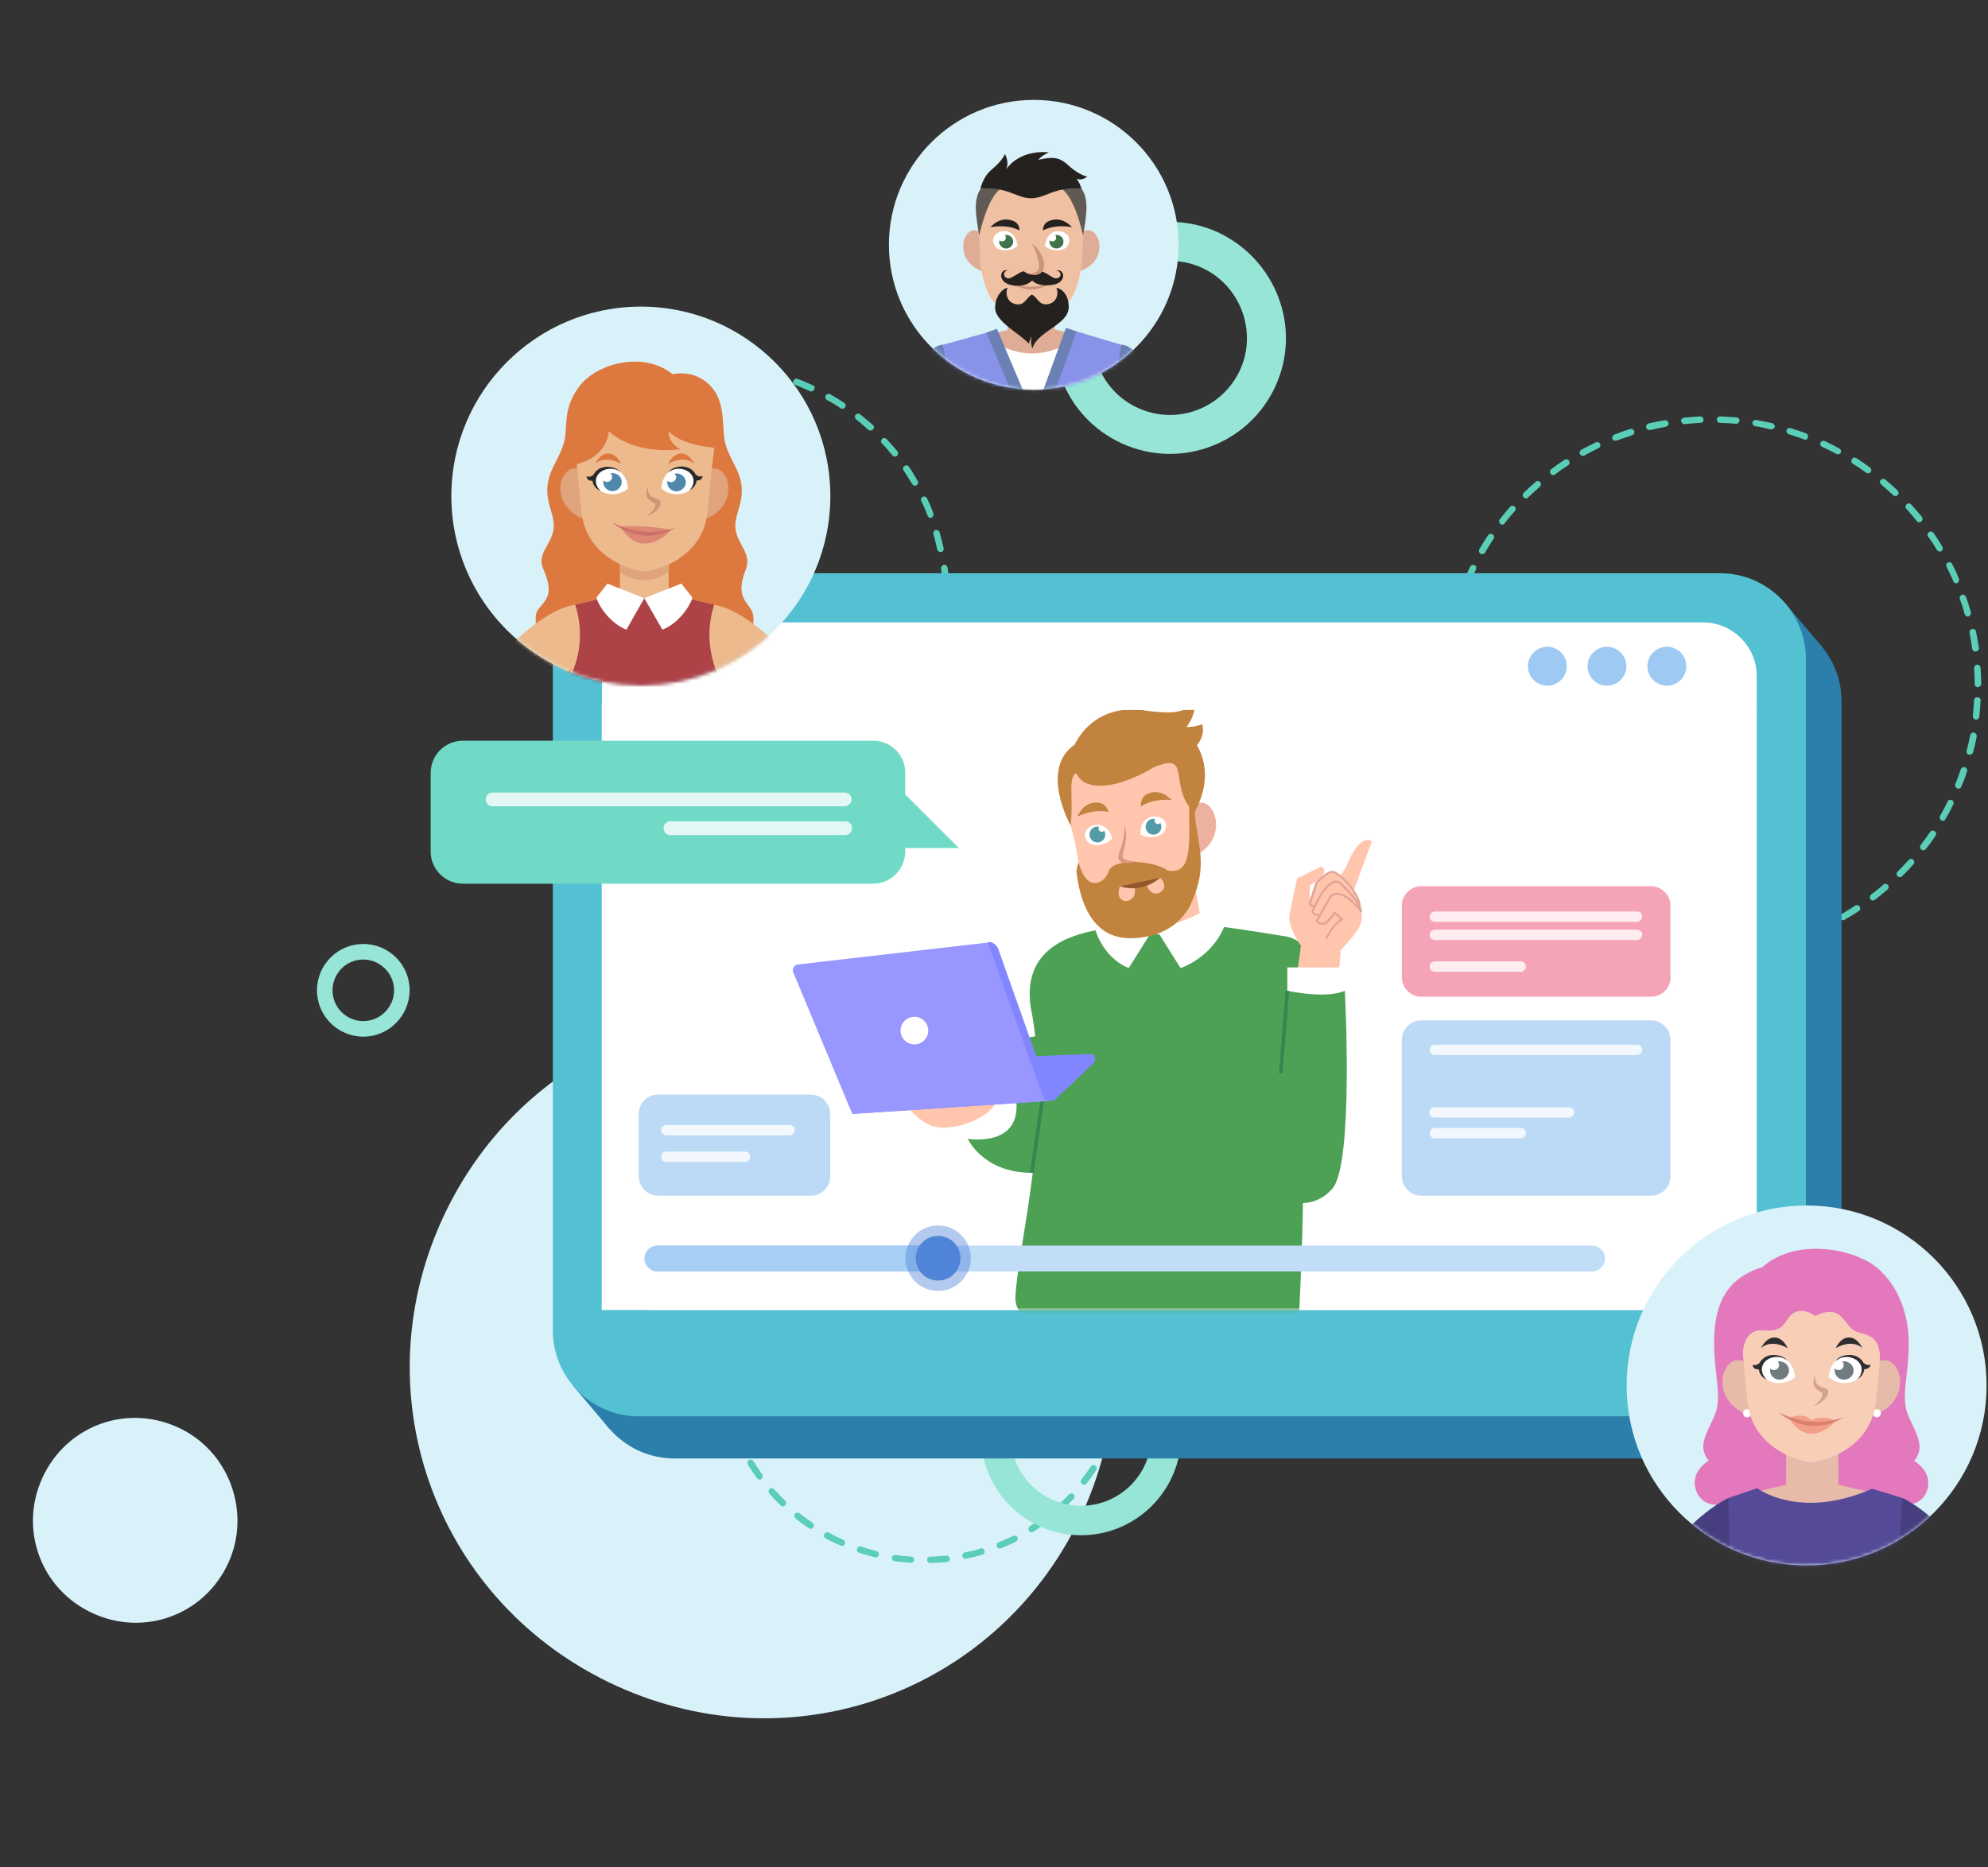 <?xml version="1.0" encoding="UTF-8"?> <svg xmlns="http://www.w3.org/2000/svg" width="577" height="542" viewBox="0 0 577 542" fill="none"><rect x="0" y="0" width="577" height="542" fill="#333333" stroke="none"/> <path d="M370.228 112C362.535 128.933 342.585 136.419 325.652 128.726C308.719 121.033 301.233 101.083 308.926 84.15C316.619 67.217 336.569 59.731 353.502 67.424C370.337 75.331 377.921 95.067 370.228 112ZM319.214 88.824C314.053 100.184 319.18 113.374 330.326 118.437C341.686 123.598 354.876 118.471 359.939 107.326C365.003 96.18 359.973 82.776 348.828 77.712C337.682 72.649 324.278 77.678 319.214 88.824Z" fill="#96E5D7"></path> <path d="M66.309 453.566C59.464 468.633 42.085 475.154 27.018 468.309C11.95 461.464 5.429 444.085 12.275 429.017C19.12 413.95 36.499 407.429 51.566 414.274C66.634 421.119 72.919 439.018 66.309 453.566Z" fill="#D9F2F9"></path> <path d="M314.403 438.62C290.824 490.52 230.962 512.982 179.062 489.404C127.162 465.825 104.7 405.962 128.278 354.062C151.857 302.162 211.72 279.7 263.62 303.279C315.52 326.858 337.169 388.51 314.403 438.62Z" fill="#D9F2F9"></path> <path d="M496.876 277.177C496.312 277.177 495.841 277.177 495.277 277.177C494.713 277.177 494.337 276.707 494.337 276.237C494.337 275.767 494.807 275.296 495.277 275.296C496.876 275.296 498.381 275.296 499.886 275.202C500.356 275.202 500.826 275.578 500.826 276.143C500.826 276.707 500.45 277.083 499.886 277.083C499.039 277.083 498.005 277.177 496.876 277.177ZM489.728 276.801C488.035 276.613 486.436 276.425 484.931 276.237C484.461 276.143 484.085 275.672 484.179 275.202C484.273 274.732 484.743 274.356 485.213 274.45C486.718 274.638 488.317 274.826 489.822 275.014C490.292 275.108 490.763 275.484 490.669 276.049C490.669 276.425 490.198 276.801 489.728 276.801ZM505.717 276.613C505.247 276.613 504.87 276.237 504.776 275.767C504.682 275.296 505.058 274.826 505.623 274.732C507.128 274.544 508.726 274.356 510.231 274.074C510.702 273.98 511.266 274.356 511.36 274.826C511.454 275.296 511.078 275.861 510.608 275.955C509.009 276.237 507.504 276.425 505.905 276.613C505.811 276.613 505.717 276.613 505.717 276.613ZM479.57 275.202C479.476 275.202 479.476 275.202 479.382 275.202C477.877 274.826 476.279 274.45 474.774 273.98C474.303 273.791 474.021 273.321 474.115 272.851C474.303 272.381 474.774 272.099 475.244 272.193C476.749 272.663 478.254 273.039 479.758 273.321C480.229 273.415 480.605 273.98 480.511 274.45C480.323 274.92 479.947 275.202 479.57 275.202ZM515.874 274.826C515.498 274.826 515.028 274.544 514.934 274.074C514.84 273.603 515.122 273.039 515.592 272.945C517.097 272.569 518.602 272.099 520.013 271.628C520.483 271.44 521.047 271.722 521.235 272.193C521.423 272.663 521.141 273.227 520.671 273.415C519.166 273.885 517.661 274.356 516.063 274.732C516.063 274.826 515.968 274.826 515.874 274.826ZM469.601 272.193C469.507 272.193 469.413 272.193 469.225 272.099C467.72 271.534 466.309 270.97 464.804 270.312C464.334 270.123 464.146 269.559 464.334 269.089C464.522 268.619 465.086 268.43 465.557 268.619C466.967 269.277 468.378 269.841 469.883 270.406C470.353 270.594 470.635 271.158 470.447 271.628C470.353 272.004 469.977 272.193 469.601 272.193ZM525.656 271.534C525.28 271.534 524.903 271.346 524.809 270.97C524.621 270.5 524.809 269.935 525.374 269.747C526.784 269.183 528.195 268.525 529.606 267.866C530.076 267.678 530.641 267.866 530.829 268.336C531.017 268.807 530.829 269.371 530.358 269.559C528.948 270.217 527.443 270.876 526.032 271.44C525.938 271.534 525.844 271.534 525.656 271.534ZM460.196 267.96C460.008 267.96 459.914 267.96 459.725 267.866C458.315 267.114 456.998 266.361 455.587 265.515C455.117 265.233 455.023 264.668 455.305 264.198C455.587 263.728 456.151 263.634 456.622 263.916C457.938 264.762 459.255 265.515 460.666 266.267C461.136 266.549 461.324 267.114 461.042 267.584C460.854 267.772 460.572 267.96 460.196 267.96ZM534.967 267.114C534.685 267.114 534.309 266.926 534.121 266.644C533.838 266.173 534.026 265.609 534.497 265.327C535.813 264.574 537.13 263.728 538.447 262.881C538.917 262.599 539.481 262.693 539.764 263.164C540.046 263.634 539.952 264.198 539.481 264.48C538.165 265.327 536.754 266.173 535.437 266.926C535.343 267.02 535.155 267.114 534.967 267.114ZM451.449 262.411C451.261 262.411 451.073 262.317 450.885 262.223C449.568 261.283 448.345 260.342 447.122 259.307C446.746 258.931 446.652 258.367 447.028 257.991C447.311 257.615 447.969 257.52 448.345 257.897C449.568 258.837 450.79 259.872 452.013 260.718C452.389 261 452.483 261.659 452.201 262.035C452.013 262.317 451.731 262.411 451.449 262.411ZM543.62 261.377C543.338 261.377 543.055 261.283 542.867 261C542.585 260.624 542.679 259.966 543.055 259.684C544.278 258.743 545.501 257.803 546.629 256.768C547.006 256.392 547.57 256.486 547.946 256.862C548.322 257.238 548.228 257.803 547.852 258.179C546.629 259.213 545.407 260.248 544.184 261.188C543.996 261.283 543.808 261.377 543.62 261.377ZM443.548 255.828C443.36 255.828 443.078 255.733 442.89 255.545C441.761 254.417 440.633 253.288 439.504 252.16C439.128 251.783 439.128 251.219 439.598 250.843C439.975 250.467 440.539 250.467 440.915 250.937C441.95 252.065 443.078 253.194 444.207 254.229C444.583 254.605 444.583 255.169 444.207 255.545C444.019 255.733 443.737 255.828 443.548 255.828ZM551.426 254.605C551.144 254.605 550.956 254.511 550.768 254.323C550.392 253.946 550.392 253.382 550.768 253.006C551.896 251.877 552.931 250.749 553.965 249.62C554.342 249.244 554.906 249.15 555.282 249.526C555.658 249.902 555.752 250.467 555.376 250.843C554.342 252.065 553.213 253.194 552.084 254.323C551.896 254.511 551.614 254.605 551.426 254.605ZM436.589 248.209C436.306 248.209 436.024 248.115 435.836 247.833C434.896 246.61 433.861 245.294 433.015 244.071C432.733 243.601 432.827 243.036 433.203 242.754C433.673 242.472 434.237 242.566 434.519 242.942C435.366 244.165 436.306 245.482 437.341 246.61C437.623 246.987 437.623 247.645 437.153 247.927C436.965 248.115 436.777 248.209 436.589 248.209ZM558.198 246.799C558.01 246.799 557.822 246.704 557.634 246.61C557.257 246.328 557.163 245.67 557.445 245.294C558.386 244.071 559.326 242.754 560.173 241.532C560.455 241.061 561.019 240.967 561.49 241.249C561.96 241.532 562.054 242.096 561.772 242.566C560.925 243.883 559.985 245.2 558.95 246.422C558.762 246.704 558.48 246.799 558.198 246.799ZM430.663 239.651C430.381 239.651 430.005 239.462 429.817 239.18C428.97 237.864 428.218 236.453 427.466 235.042C427.183 234.572 427.372 234.007 427.842 233.819C428.312 233.537 428.876 233.725 429.064 234.196C429.817 235.512 430.569 236.923 431.322 238.24C431.604 238.71 431.416 239.274 431.04 239.557C430.946 239.651 430.851 239.651 430.663 239.651ZM563.935 238.24C563.747 238.24 563.653 238.24 563.465 238.146C562.994 237.864 562.9 237.299 563.089 236.829C563.841 235.512 564.593 234.102 565.252 232.691C565.44 232.22 566.004 232.032 566.474 232.22C566.945 232.409 567.133 232.973 566.945 233.443C566.286 234.854 565.534 236.265 564.687 237.676C564.593 238.052 564.217 238.24 563.935 238.24ZM425.961 230.528C425.585 230.528 425.208 230.339 425.114 229.963C424.456 228.552 423.892 227.048 423.327 225.543C423.139 225.073 423.421 224.508 423.892 224.32C424.362 224.132 424.926 224.414 425.114 224.884C425.679 226.295 426.243 227.8 426.807 229.211C426.995 229.681 426.807 230.245 426.337 230.434C426.149 230.528 426.055 230.528 425.961 230.528ZM568.449 228.929C568.355 228.929 568.167 228.929 568.073 228.835C567.603 228.647 567.321 228.082 567.509 227.612C568.073 226.201 568.638 224.696 569.108 223.286C569.296 222.815 569.766 222.533 570.331 222.721C570.801 222.909 571.083 223.38 570.895 223.944C570.425 225.449 569.86 226.954 569.202 228.364C569.202 228.647 568.826 228.929 568.449 228.929ZM422.481 220.746C422.105 220.746 421.728 220.464 421.54 220.088C421.07 218.583 420.694 216.984 420.412 215.479C420.318 215.009 420.6 214.445 421.164 214.351C421.634 214.257 422.199 214.539 422.293 215.103C422.575 216.608 422.951 218.113 423.421 219.618C423.515 220.088 423.233 220.652 422.763 220.746C422.669 220.746 422.575 220.746 422.481 220.746ZM571.647 219.053C571.553 219.053 571.459 219.053 571.459 219.053C570.989 218.959 570.613 218.395 570.801 217.925C571.177 216.42 571.553 214.915 571.835 213.41C571.929 212.94 572.4 212.564 572.964 212.658C573.434 212.752 573.81 213.222 573.716 213.786C573.434 215.385 573.058 216.89 572.682 218.395C572.494 218.771 572.118 219.053 571.647 219.053ZM420.318 210.683C419.847 210.683 419.471 210.306 419.377 209.836C419.189 208.237 419.001 206.732 418.907 205.134C418.907 204.569 419.283 204.193 419.753 204.099C420.224 204.099 420.694 204.475 420.788 204.945C420.882 206.45 421.07 208.049 421.258 209.554C421.352 210.024 420.976 210.589 420.412 210.589C420.412 210.683 420.412 210.683 420.318 210.683ZM573.528 208.896H573.434C572.964 208.802 572.588 208.331 572.588 207.861C572.776 206.356 572.87 204.757 572.964 203.252C572.964 202.688 573.434 202.312 573.999 202.406C574.563 202.406 574.939 202.876 574.845 203.441C574.751 205.039 574.657 206.638 574.469 208.143C574.375 208.519 573.999 208.896 573.528 208.896ZM419.659 200.337C419.189 200.337 418.719 199.961 418.719 199.396V199.02C418.719 197.515 418.719 196.105 418.813 194.6C418.813 194.035 419.283 193.659 419.847 193.753C420.412 193.753 420.788 194.223 420.694 194.788C420.6 196.199 420.6 197.609 420.6 199.114V199.49C420.6 199.961 420.13 200.337 419.659 200.337ZM574.093 199.49C573.622 199.49 573.152 199.114 573.152 198.55C573.152 197.045 573.058 195.446 572.964 193.941C572.964 193.377 573.34 193.001 573.81 192.907C574.281 192.907 574.751 193.283 574.845 193.753C574.939 195.352 575.033 196.951 575.033 198.55C575.033 199.02 574.563 199.396 574.093 199.49ZM420.224 190.085H420.13C419.659 189.991 419.283 189.521 419.283 189.051C419.471 187.452 419.753 185.853 420.036 184.348C420.13 183.878 420.6 183.502 421.164 183.596C421.728 183.69 422.011 184.16 421.917 184.724C421.634 186.229 421.352 187.734 421.164 189.333C421.164 189.709 420.694 190.085 420.224 190.085ZM573.34 189.145C572.87 189.145 572.494 188.768 572.4 188.298C572.212 186.793 571.929 185.289 571.647 183.69C571.553 183.219 571.835 182.655 572.4 182.561C572.87 182.467 573.434 182.749 573.528 183.313C573.81 184.912 574.093 186.417 574.375 188.016C574.469 188.486 574.093 189.051 573.528 189.051C573.434 189.145 573.34 189.145 573.34 189.145ZM422.199 179.928C422.105 179.928 422.011 179.928 421.917 179.928C421.446 179.834 421.07 179.269 421.258 178.799C421.634 177.294 422.105 175.695 422.669 174.284C422.857 173.814 423.327 173.532 423.892 173.72C424.362 173.908 424.644 174.379 424.456 174.943C423.986 176.448 423.515 177.858 423.139 179.363C423.045 179.645 422.669 179.928 422.199 179.928ZM571.177 178.987C570.801 178.987 570.425 178.705 570.236 178.329C569.86 176.824 569.39 175.319 568.826 173.908C568.638 173.438 568.92 172.874 569.39 172.686C569.86 172.497 570.425 172.78 570.613 173.25C571.177 174.755 571.647 176.26 572.023 177.764C572.118 178.235 571.835 178.799 571.365 178.893C571.365 178.987 571.271 178.987 571.177 178.987ZM425.585 170.146C425.491 170.146 425.302 170.146 425.208 170.052C424.738 169.864 424.456 169.3 424.738 168.829C425.302 167.325 426.055 165.914 426.713 164.503C426.901 164.033 427.466 163.845 427.936 164.033C428.406 164.221 428.594 164.785 428.406 165.255C427.748 166.666 427.089 168.077 426.525 169.488C426.337 169.864 425.961 170.146 425.585 170.146ZM567.791 169.3C567.415 169.3 567.039 169.112 566.945 168.735C566.38 167.325 565.628 165.914 564.97 164.503C564.781 164.033 564.876 163.469 565.346 163.28C565.816 163.092 566.38 163.186 566.568 163.657C567.321 165.067 567.979 166.478 568.544 167.983C568.732 168.453 568.544 169.018 568.073 169.206C567.979 169.3 567.885 169.3 567.791 169.3ZM430.193 160.835C430.005 160.835 429.911 160.835 429.723 160.741C429.253 160.459 429.159 159.895 429.347 159.424C430.099 158.108 431.04 156.697 431.886 155.38C432.168 154.91 432.733 154.816 433.203 155.098C433.673 155.38 433.767 155.944 433.485 156.415C432.638 157.731 431.792 159.048 431.04 160.365C430.851 160.741 430.569 160.835 430.193 160.835ZM562.994 160.083C562.712 160.083 562.336 159.895 562.148 159.612C561.396 158.296 560.549 156.979 559.609 155.756C559.326 155.286 559.421 154.722 559.891 154.44C560.361 154.157 560.925 154.251 561.207 154.722C562.148 156.038 562.994 157.355 563.747 158.672C564.029 159.142 563.841 159.706 563.465 159.989C563.371 160.083 563.183 160.083 562.994 160.083ZM436.024 152.276C435.836 152.276 435.648 152.182 435.46 152.088C435.084 151.806 434.99 151.148 435.272 150.771C436.212 149.549 437.247 148.326 438.282 147.103C438.658 146.727 439.222 146.633 439.598 147.009C439.975 147.386 440.069 147.95 439.692 148.326C438.658 149.455 437.623 150.677 436.683 151.9C436.589 152.182 436.306 152.276 436.024 152.276ZM557.069 151.618C556.787 151.618 556.505 151.524 556.317 151.242C555.376 150.019 554.342 148.89 553.307 147.668C552.931 147.292 553.025 146.727 553.401 146.351C553.777 145.975 554.342 146.069 554.718 146.445C555.752 147.574 556.787 148.796 557.822 150.019C558.104 150.395 558.104 151.054 557.634 151.336C557.539 151.524 557.351 151.618 557.069 151.618ZM442.89 144.658C442.608 144.658 442.42 144.564 442.232 144.376C441.856 144 441.856 143.435 442.232 143.059C443.36 141.931 444.583 140.896 445.712 139.861C446.088 139.485 446.652 139.579 447.028 139.956C447.405 140.332 447.311 140.896 446.934 141.272C445.806 142.307 444.583 143.341 443.548 144.376C443.454 144.564 443.172 144.658 442.89 144.658ZM550.109 144C549.921 144 549.639 143.906 549.451 143.718C548.322 142.683 547.194 141.648 545.971 140.614C545.595 140.238 545.501 139.673 545.877 139.297C546.253 138.921 546.818 138.827 547.194 139.203C548.416 140.238 549.639 141.272 550.768 142.401C551.144 142.777 551.144 143.341 550.768 143.718C550.58 143.906 550.392 144 550.109 144ZM450.79 137.886C450.508 137.886 450.226 137.792 450.038 137.51C449.756 137.134 449.85 136.476 450.226 136.193C451.449 135.253 452.766 134.312 454.082 133.466C454.553 133.184 455.117 133.278 455.399 133.748C455.681 134.218 455.587 134.783 455.117 135.065C453.8 135.911 452.577 136.758 451.355 137.698C451.167 137.886 450.979 137.886 450.79 137.886ZM542.209 137.416C542.021 137.416 541.833 137.322 541.645 137.228C540.422 136.287 539.105 135.441 537.789 134.595C537.318 134.312 537.224 133.748 537.506 133.278C537.789 132.808 538.353 132.714 538.823 132.996C540.14 133.842 541.457 134.783 542.773 135.723C543.15 136.005 543.244 136.57 542.961 137.04C542.773 137.228 542.491 137.416 542.209 137.416ZM459.443 132.337C459.067 132.337 458.785 132.149 458.597 131.867C458.315 131.397 458.503 130.832 458.973 130.55C460.384 129.798 461.795 129.045 463.205 128.387C463.676 128.199 464.24 128.387 464.428 128.857C464.616 129.328 464.428 129.892 463.958 130.08C462.547 130.738 461.23 131.491 459.819 132.243C459.819 132.243 459.631 132.337 459.443 132.337ZM533.462 131.867C533.274 131.867 533.18 131.867 532.992 131.773C531.675 131.021 530.264 130.362 528.854 129.704C528.383 129.516 528.195 128.951 528.383 128.481C528.571 128.011 529.136 127.823 529.606 128.011C531.017 128.669 532.522 129.422 533.838 130.174C534.309 130.456 534.497 131.021 534.215 131.491C534.12 131.679 533.744 131.867 533.462 131.867ZM468.848 127.917C468.472 127.917 468.096 127.729 468.002 127.353C467.814 126.882 468.096 126.318 468.566 126.13C470.071 125.566 471.576 125.001 473.081 124.531C473.551 124.343 474.115 124.625 474.303 125.095C474.492 125.566 474.209 126.13 473.739 126.318C472.234 126.788 470.824 127.353 469.413 127.823C469.037 127.917 468.942 127.917 468.848 127.917ZM523.963 127.635C523.869 127.635 523.775 127.635 523.587 127.541C522.176 126.976 520.671 126.506 519.166 126.036C518.696 125.848 518.414 125.377 518.508 124.907C518.602 124.437 519.166 124.155 519.636 124.249C521.141 124.719 522.646 125.189 524.151 125.754C524.621 125.942 524.903 126.506 524.715 126.976C524.715 127.353 524.339 127.635 523.963 127.635ZM478.724 124.813C478.254 124.813 477.877 124.531 477.783 124.061C477.689 123.59 477.971 123.026 478.442 122.932C479.947 122.556 481.545 122.274 483.144 121.992C483.615 121.898 484.179 122.274 484.273 122.744C484.367 123.214 483.991 123.779 483.521 123.873C482.016 124.155 480.511 124.437 479.006 124.813C478.818 124.813 478.724 124.813 478.724 124.813ZM514.087 124.625C513.993 124.625 513.993 124.625 513.899 124.625C512.395 124.249 510.89 123.967 509.385 123.685C508.915 123.59 508.538 123.12 508.632 122.65C508.727 122.18 509.197 121.803 509.667 121.898C511.266 122.18 512.771 122.462 514.37 122.838C514.84 122.932 515.216 123.496 515.122 123.967C514.934 124.343 514.558 124.625 514.087 124.625ZM488.882 123.12C488.411 123.12 488.035 122.744 487.941 122.274C487.847 121.803 488.223 121.333 488.787 121.239C490.386 121.051 491.985 120.957 493.49 120.863C493.96 120.863 494.431 121.239 494.431 121.803C494.431 122.368 494.054 122.744 493.49 122.744C491.985 122.838 490.386 122.932 488.882 123.12C488.882 123.12 488.976 123.12 488.882 123.12ZM503.93 123.026C503.836 123.026 503.836 123.026 503.93 123.026C502.989 122.932 502.049 122.838 501.108 122.838C500.45 122.838 499.792 122.744 499.227 122.744C498.663 122.744 498.287 122.274 498.287 121.803C498.287 121.239 498.757 120.863 499.227 120.863C499.886 120.863 500.544 120.957 501.202 120.957C502.143 121.051 503.083 121.051 504.024 121.145C504.588 121.239 504.964 121.615 504.87 122.18C504.776 122.65 504.4 123.026 503.93 123.026Z" fill="#5ACEB7"></path> <path d="M270.023 453.713C269.552 453.713 269.082 453.337 269.082 452.772C269.082 452.208 269.458 451.832 270.023 451.832C271.527 451.832 273.126 451.644 274.631 451.55C275.195 451.456 275.572 451.832 275.666 452.396C275.76 452.866 275.384 453.337 274.819 453.431C273.22 453.525 271.622 453.619 270.023 453.713ZM264.38 453.619C264.38 453.619 264.285 453.619 264.38 453.619C262.781 453.525 261.182 453.337 259.583 453.148C259.113 453.054 258.736 452.584 258.83 452.114C258.924 451.644 259.395 451.267 259.865 451.361C261.37 451.55 262.969 451.738 264.474 451.832C265.038 451.832 265.414 452.302 265.32 452.866C265.32 453.243 264.85 453.619 264.38 453.619ZM280.274 452.49C279.804 452.49 279.428 452.208 279.334 451.738C279.24 451.267 279.522 450.703 280.086 450.609C281.591 450.327 283.096 449.951 284.601 449.48C285.071 449.292 285.635 449.574 285.729 450.139C285.917 450.609 285.635 451.173 285.071 451.267C283.566 451.738 281.967 452.114 280.462 452.396C280.368 452.49 280.368 452.49 280.274 452.49ZM254.128 452.02C254.034 452.02 253.94 452.02 253.94 452.02C252.435 451.644 250.836 451.173 249.331 450.703C248.861 450.515 248.579 450.045 248.767 449.48C248.955 449.01 249.425 448.728 249.99 448.916C251.4 449.386 252.905 449.857 254.41 450.233C254.88 450.327 255.256 450.891 255.068 451.361C254.974 451.738 254.598 452.02 254.128 452.02ZM290.15 449.48C289.774 449.48 289.397 449.292 289.303 448.916C289.115 448.446 289.303 447.882 289.868 447.693C291.278 447.129 292.689 446.471 294.1 445.812C294.57 445.624 295.134 445.812 295.323 446.189C295.511 446.659 295.323 447.223 294.946 447.411C293.536 448.164 292.031 448.822 290.62 449.386C290.338 449.48 290.244 449.48 290.15 449.48ZM244.346 448.728C244.252 448.728 244.064 448.728 243.97 448.634C242.559 447.976 241.055 447.317 239.644 446.565C239.174 446.283 238.985 445.718 239.268 445.248C239.55 444.778 240.114 444.59 240.584 444.872C241.901 445.624 243.312 446.283 244.723 446.941C245.193 447.129 245.381 447.693 245.193 448.164C245.099 448.54 244.723 448.728 244.346 448.728ZM299.367 444.778C299.085 444.778 298.708 444.59 298.614 444.308C298.332 443.837 298.52 443.273 298.897 442.991C300.213 442.144 301.436 441.298 302.753 440.357C303.129 440.075 303.787 440.169 304.069 440.545C304.352 440.922 304.258 441.58 303.881 441.862C302.565 442.803 301.248 443.743 299.931 444.59C299.649 444.684 299.555 444.778 299.367 444.778ZM235.317 443.743C235.129 443.743 234.941 443.649 234.753 443.555C233.436 442.709 232.12 441.768 230.897 440.734C230.521 440.451 230.427 439.793 230.709 439.417C230.991 439.041 231.649 438.947 232.026 439.229C233.248 440.169 234.471 441.11 235.788 441.956C236.258 442.238 236.352 442.803 236.07 443.273C235.882 443.649 235.6 443.743 235.317 443.743ZM307.549 438.57C307.267 438.57 307.079 438.476 306.891 438.288C306.515 437.912 306.609 437.348 306.985 436.972C308.114 435.937 309.242 434.902 310.277 433.774C310.653 433.398 311.217 433.398 311.594 433.774C311.97 434.15 311.97 434.714 311.594 435.09C310.465 436.219 309.336 437.348 308.208 438.382C308.02 438.476 307.832 438.57 307.549 438.57ZM227.229 437.254C227.041 437.254 226.759 437.16 226.571 436.972C225.442 435.843 224.313 434.714 223.279 433.492C222.903 433.115 222.997 432.551 223.373 432.175C223.749 431.799 224.313 431.893 224.69 432.269C225.724 433.398 226.759 434.526 227.887 435.561C228.264 435.937 228.264 436.501 227.887 436.877C227.793 437.16 227.511 437.254 227.229 437.254ZM314.603 430.952C314.415 430.952 314.227 430.858 314.039 430.764C313.663 430.482 313.569 429.824 313.851 429.447C314.791 428.225 315.732 427.002 316.578 425.685C316.86 425.215 317.425 425.121 317.895 425.403C318.365 425.685 318.459 426.25 318.177 426.72C317.331 428.037 316.39 429.353 315.356 430.576C315.168 430.858 314.885 430.952 314.603 430.952ZM220.457 429.447C220.175 429.447 219.893 429.353 219.705 429.071C218.764 427.754 217.918 426.438 217.071 425.121C216.789 424.651 216.977 424.086 217.354 423.804C217.824 423.522 218.388 423.71 218.67 424.086C219.517 425.403 220.363 426.72 221.21 427.943C221.492 428.319 221.398 428.977 221.022 429.259C220.833 429.447 220.645 429.447 220.457 429.447ZM320.246 422.299C320.058 422.299 319.964 422.299 319.776 422.205C319.306 421.923 319.118 421.359 319.4 420.889C320.152 419.572 320.811 418.161 321.375 416.75C321.563 416.28 322.127 416.092 322.598 416.28C323.068 416.468 323.256 417.032 323.068 417.503C322.41 418.914 321.751 420.418 320.999 421.829C320.905 422.111 320.623 422.299 320.246 422.299ZM215.096 420.606C214.72 420.606 214.438 420.418 214.25 420.042C213.591 418.631 212.933 417.127 212.369 415.716C212.181 415.246 212.463 414.681 212.933 414.493C213.403 414.305 213.968 414.587 214.156 415.057C214.72 416.468 215.378 417.879 216.037 419.29C216.225 419.76 216.037 420.324 215.567 420.512C215.378 420.606 215.284 420.606 215.096 420.606ZM324.291 412.8C324.197 412.8 324.102 412.8 324.008 412.8C323.538 412.612 323.256 412.142 323.444 411.577C323.914 410.073 324.291 408.662 324.667 407.157C324.761 406.687 325.325 406.311 325.795 406.499C326.266 406.593 326.642 407.157 326.454 407.627C326.078 409.132 325.701 410.731 325.137 412.236C325.043 412.518 324.667 412.8 324.291 412.8ZM211.428 411.013C211.052 411.013 210.676 410.731 210.488 410.355C210.017 408.85 209.641 407.251 209.359 405.746C209.265 405.276 209.547 404.712 210.112 404.618C210.582 404.524 211.146 404.806 211.24 405.37C211.522 406.875 211.898 408.38 212.369 409.885C212.557 410.355 212.181 410.919 211.71 411.013C211.616 411.013 211.522 411.013 211.428 411.013ZM326.548 402.737H326.454C325.984 402.643 325.607 402.172 325.607 401.702C325.795 400.197 325.984 398.598 326.078 397.093C326.078 396.529 326.548 396.153 327.112 396.247C327.676 396.247 328.053 396.717 327.959 397.282C327.865 398.88 327.676 400.479 327.488 402.078C327.394 402.36 327.018 402.737 326.548 402.737ZM209.453 400.856C208.983 400.856 208.607 400.479 208.513 400.009C208.325 398.41 208.23 396.811 208.23 395.212C208.23 394.648 208.607 394.272 209.171 394.272C209.641 394.272 210.112 394.648 210.112 395.212C210.112 396.717 210.206 398.316 210.394 399.821C210.488 400.291 210.112 400.761 209.547 400.856C209.547 400.856 209.547 400.856 209.453 400.856ZM327.112 394.272C326.642 394.272 326.172 393.896 326.172 393.331C326.172 391.827 326.078 390.228 325.984 388.723C325.984 388.253 326.36 387.782 326.83 387.688C327.394 387.594 327.771 388.065 327.865 388.535C327.959 390.134 328.053 391.733 328.053 393.331C328.053 393.896 327.582 394.272 327.112 394.272ZM209.359 390.51C209.265 390.51 209.265 390.51 209.359 390.51C208.795 390.51 208.419 390.04 208.419 389.475C208.513 387.876 208.701 386.278 208.983 384.773C209.077 384.302 209.547 383.926 210.017 384.02C210.488 384.114 210.864 384.585 210.77 385.055C210.582 386.56 210.394 388.159 210.3 389.663C210.206 390.134 209.829 390.51 209.359 390.51ZM326.078 384.02C325.607 384.02 325.231 383.738 325.137 383.268C324.855 381.763 324.479 380.258 324.102 378.753C324.008 378.283 324.291 377.719 324.761 377.625C325.231 377.531 325.795 377.813 325.889 378.283C326.266 379.788 326.642 381.387 326.924 382.986C327.018 383.456 326.642 384.02 326.172 384.114C326.266 384.02 326.172 384.02 326.078 384.02ZM210.958 380.352C210.864 380.352 210.77 380.352 210.77 380.352C210.3 380.258 209.923 379.694 210.112 379.224C210.488 377.719 210.958 376.12 211.428 374.615C211.616 374.145 212.087 373.863 212.651 374.051C213.121 374.239 213.403 374.709 213.215 375.273C212.745 376.684 212.275 378.189 211.898 379.694C211.71 380.07 211.334 380.352 210.958 380.352ZM323.35 374.051C322.974 374.051 322.598 373.863 322.504 373.486C321.939 372.076 321.375 370.571 320.717 369.254C320.529 368.784 320.717 368.22 321.187 368.031C321.657 367.843 322.221 368.031 322.41 368.502C323.068 369.912 323.726 371.417 324.291 372.922C324.479 373.392 324.197 373.957 323.726 374.145C323.538 374.051 323.444 374.051 323.35 374.051ZM214.344 370.571C214.25 370.571 214.062 370.571 213.968 370.477C213.497 370.289 213.309 369.724 213.497 369.254C214.156 367.843 214.908 366.338 215.661 365.022C215.943 364.552 216.507 364.363 216.977 364.646C217.448 364.928 217.636 365.492 217.354 365.962C216.601 367.279 215.943 368.69 215.284 370.101C215.002 370.383 214.72 370.571 214.344 370.571ZM318.836 364.74C318.553 364.74 318.177 364.551 317.989 364.269C317.237 362.953 316.39 361.636 315.45 360.413C315.168 359.943 315.262 359.379 315.638 359.096C316.108 358.814 316.672 358.908 316.955 359.285C317.895 360.601 318.742 361.918 319.588 363.329C319.87 363.799 319.682 364.363 319.212 364.646C319.212 364.646 319.024 364.74 318.836 364.74ZM219.423 361.542C219.235 361.542 219.046 361.448 218.858 361.354C218.388 361.072 218.294 360.507 218.576 360.037C219.517 358.72 220.457 357.404 221.398 356.181C221.68 355.805 222.338 355.711 222.714 355.993C223.091 356.275 223.185 356.933 222.903 357.309C221.962 358.532 221.022 359.755 220.175 360.978C219.987 361.448 219.705 361.542 219.423 361.542ZM312.816 356.369C312.534 356.369 312.252 356.275 312.064 356.087C311.029 354.958 309.995 353.83 308.866 352.701C308.49 352.325 308.49 351.76 308.866 351.384C309.242 351.008 309.807 351.008 310.183 351.384C311.311 352.513 312.44 353.641 313.475 354.864C313.851 355.24 313.757 355.805 313.381 356.181C313.287 356.275 313.098 356.369 312.816 356.369ZM225.912 353.547C225.63 353.547 225.442 353.453 225.254 353.265C224.878 352.889 224.878 352.325 225.254 351.949C226.383 350.82 227.511 349.691 228.734 348.657C229.11 348.28 229.674 348.375 230.051 348.751C230.427 349.127 230.333 349.691 229.956 350.067C228.828 351.102 227.699 352.137 226.571 353.265C226.382 353.453 226.194 353.547 225.912 353.547ZM305.48 349.127C305.292 349.127 305.104 349.033 304.916 348.939C303.693 347.998 302.471 347.058 301.248 346.117C300.778 345.835 300.684 345.271 300.966 344.801C301.248 344.33 301.812 344.236 302.282 344.518C303.599 345.459 304.916 346.399 306.139 347.434C306.515 347.81 306.609 348.375 306.233 348.751C306.045 349.033 305.762 349.127 305.48 349.127ZM233.813 346.87C233.53 346.87 233.248 346.776 233.06 346.494C232.778 346.117 232.872 345.459 233.248 345.177C234.565 344.236 235.882 343.39 237.198 342.543C237.669 342.261 238.233 342.449 238.515 342.826C238.797 343.296 238.609 343.86 238.233 344.142C236.916 344.895 235.6 345.835 234.377 346.682C234.189 346.776 234.001 346.87 233.813 346.87ZM296.921 343.296C296.733 343.296 296.639 343.296 296.451 343.202C295.134 342.449 293.724 341.791 292.313 341.133C291.843 340.944 291.655 340.38 291.843 339.91C292.031 339.44 292.595 339.252 293.065 339.44C294.476 340.098 295.981 340.85 297.298 341.603C297.768 341.885 297.956 342.449 297.674 342.92C297.58 343.108 297.298 343.296 296.921 343.296ZM242.653 341.603C242.277 341.603 241.995 341.415 241.807 341.039C241.619 340.568 241.807 340.004 242.277 339.816C243.688 339.157 245.193 338.499 246.698 337.935C247.168 337.747 247.732 338.029 247.92 338.499C248.109 338.969 247.826 339.534 247.356 339.722C245.945 340.286 244.535 340.85 243.124 341.509C242.936 341.509 242.842 341.603 242.653 341.603ZM287.516 339.063C287.422 339.063 287.328 339.063 287.234 338.969C285.823 338.499 284.318 338.029 282.814 337.653C282.343 337.559 281.967 336.994 282.155 336.524C282.249 336.054 282.814 335.678 283.284 335.866C284.789 336.242 286.388 336.712 287.892 337.276C288.363 337.465 288.645 338.029 288.457 338.499C288.269 338.781 287.892 339.063 287.516 339.063ZM252.341 337.935C251.965 337.935 251.588 337.653 251.4 337.276C251.306 336.806 251.588 336.242 252.059 336.148C253.564 335.678 255.162 335.395 256.667 335.019C257.137 334.925 257.702 335.207 257.796 335.772C257.89 336.242 257.514 336.806 257.043 336.9C255.539 337.182 254.034 337.559 252.529 337.935C252.529 337.935 252.435 337.935 252.341 337.935ZM277.453 336.524C277.359 336.524 277.359 336.524 277.265 336.524C275.76 336.242 274.161 336.054 272.656 335.96C272.092 335.96 271.716 335.489 271.81 334.925C271.81 334.455 272.28 333.985 272.844 334.079C274.443 334.173 276.042 334.361 277.547 334.643C278.017 334.737 278.393 335.207 278.299 335.678C278.299 336.242 277.923 336.524 277.453 336.524ZM262.498 336.054C262.028 336.054 261.652 335.678 261.558 335.207C261.464 334.737 261.934 334.267 262.404 334.173C264.003 333.985 265.602 333.891 267.201 333.891C267.765 333.891 268.142 334.267 268.142 334.831C268.142 335.395 267.765 335.772 267.201 335.772C265.696 335.866 264.097 335.866 262.498 336.054C262.498 336.054 262.593 336.054 262.498 336.054Z" fill="#5ACEB7"></path> <path d="M214.635 241.111C214.165 241.127 213.682 240.768 213.665 240.298C213.646 239.734 214.008 239.345 214.475 239.234C215.6 239.101 216.724 238.968 217.849 238.834C218.316 238.724 218.799 239.083 218.913 239.644C219.023 240.111 218.663 240.594 218.103 240.708C216.978 240.841 215.853 240.974 214.635 241.111ZM223.616 239.574C223.146 239.59 222.76 239.321 222.649 238.855C222.539 238.388 222.801 237.814 223.362 237.7C224.856 237.366 226.347 236.937 227.834 236.415C228.301 236.304 228.875 236.567 228.985 237.033C229.096 237.5 228.833 238.074 228.367 238.184C226.879 238.707 225.294 239.139 223.8 239.473C223.71 239.571 223.616 239.574 223.616 239.574ZM233.383 236.315C233.007 236.328 232.625 236.153 232.517 235.781C232.313 235.317 232.575 234.744 233.039 234.539C234.429 233.926 235.913 233.309 237.206 232.605C237.67 232.401 238.24 232.569 238.444 233.033C238.649 233.496 238.481 234.067 238.017 234.271C236.63 234.978 235.149 235.689 233.665 236.305C233.571 236.309 233.477 236.312 233.383 236.315ZM242.628 231.569C242.346 231.579 241.964 231.404 241.766 231.129C241.467 230.668 241.636 230.098 242.096 229.799C243.386 229.002 244.672 228.11 245.958 227.218C246.418 226.919 246.986 226.994 247.284 227.454C247.582 227.914 247.508 228.481 247.048 228.779C245.762 229.671 244.381 230.567 243.092 231.365C242.91 231.559 242.722 231.566 242.628 231.569ZM250.981 225.536C250.699 225.546 250.414 225.462 250.216 225.187C249.921 224.821 249.898 224.163 250.358 223.864C251.547 222.882 252.639 221.808 253.825 220.732C254.188 220.343 254.755 220.417 255.144 220.78C255.533 221.142 255.459 221.71 255.096 222.099C254.004 223.172 252.819 224.249 251.539 225.329C251.354 225.429 251.169 225.53 250.981 225.536ZM258.258 218.318C258.07 218.325 257.785 218.241 257.59 218.059C257.201 217.696 257.181 217.132 257.45 216.746C258.445 215.582 259.436 214.324 260.336 213.164C260.605 212.778 261.26 212.661 261.646 212.93C262.032 213.198 262.149 213.853 261.88 214.239C260.983 215.494 259.897 216.755 258.903 217.919C258.815 218.11 258.54 218.308 258.258 218.318ZM264.458 209.914C264.27 209.921 264.079 209.833 263.887 209.746C263.408 209.48 263.294 208.919 263.559 208.44C264.359 207.094 265.159 205.749 265.865 204.406C266.131 203.927 266.692 203.813 267.168 203.984C267.648 204.25 267.762 204.811 267.59 205.287C266.887 206.723 266.087 208.069 265.193 209.418C265.019 209.8 264.74 209.904 264.458 209.914ZM269.222 200.807C269.128 200.81 268.94 200.817 268.842 200.726C268.366 200.555 268.158 199.997 268.33 199.521C268.938 198.088 269.453 196.658 269.968 195.229C270.139 194.752 270.693 194.45 271.17 194.622C271.647 194.794 271.948 195.348 271.777 195.824C271.265 197.348 270.657 198.781 270.051 200.308C269.873 200.596 269.598 200.794 269.222 200.807ZM272.549 190.998C272.455 191.001 272.361 191.004 272.267 191.007C271.791 190.836 271.492 190.376 271.57 189.903C271.987 188.382 272.311 186.865 272.54 185.351C272.618 184.878 273.168 184.482 273.642 184.56C274.115 184.638 274.507 185.094 274.433 185.662C274.11 187.179 273.789 188.79 273.466 190.307C273.291 190.689 272.925 190.984 272.549 190.998ZM274.262 180.774L274.168 180.777C273.695 180.7 273.303 180.243 273.286 179.773C273.422 178.262 273.554 176.658 273.595 175.151C273.576 174.587 274.032 174.194 274.6 174.269C275.164 174.249 275.556 174.706 275.482 175.273C275.444 176.874 275.311 178.479 275.176 179.989C275.098 180.462 274.732 180.758 274.262 180.774ZM274.468 170.509C273.998 170.525 273.515 170.166 273.495 169.602C273.463 168.662 273.333 167.631 273.3 166.691C273.28 166.127 273.166 165.567 273.147 165.003C273.036 164.536 273.49 164.049 273.956 163.939C274.517 163.825 274.909 164.282 275.02 164.749C275.134 165.31 275.153 165.874 275.27 166.528C275.4 167.559 275.437 168.593 275.563 169.529C275.392 170.006 274.938 170.492 274.468 170.509ZM272.979 160.209C272.509 160.225 272.123 159.956 272.013 159.49C271.678 157.996 271.344 156.502 270.915 155.011C270.805 154.544 271.067 153.97 271.534 153.86C272.001 153.749 272.574 154.012 272.685 154.478C273.113 155.969 273.545 157.554 273.883 159.142C273.993 159.609 273.637 160.186 273.17 160.296C273.167 160.202 273.073 160.206 272.979 160.209ZM270.093 150.334C269.717 150.347 269.331 150.078 269.224 149.706C268.702 148.218 268.088 146.828 267.381 145.441C267.177 144.978 267.345 144.407 267.808 144.203C268.272 143.998 268.842 144.167 269.047 144.63C269.754 146.017 270.371 147.501 270.893 148.989C271.097 149.452 270.835 150.026 270.372 150.23C270.281 150.327 270.187 150.331 270.093 150.334ZM265.626 140.985C265.25 140.998 264.961 140.82 264.763 140.545C263.965 139.255 263.164 137.871 262.272 136.585C261.974 136.125 262.048 135.558 262.508 135.259C262.968 134.961 263.536 135.035 263.834 135.495C264.726 136.782 265.527 138.165 266.328 139.549C266.627 140.009 266.458 140.58 265.998 140.878C265.908 140.975 265.72 140.982 265.626 140.985ZM259.778 132.531C259.496 132.541 259.211 132.457 259.013 132.182C258.03 130.993 257.047 129.804 255.974 128.712C255.585 128.349 255.659 127.782 256.022 127.392C256.385 127.003 256.952 127.078 257.341 127.44C258.418 128.626 259.495 129.812 260.477 131.001C260.772 131.367 260.701 132.029 260.335 132.324C260.151 132.424 259.966 132.525 259.778 132.531ZM252.644 124.97C252.362 124.979 252.17 124.892 251.976 124.711C250.812 123.716 249.644 122.628 248.484 121.727C248.095 121.364 247.981 120.803 248.344 120.414C248.707 120.025 249.267 119.912 249.656 120.274C250.914 121.266 252.078 122.26 253.34 123.345C253.729 123.708 253.749 124.272 253.386 124.661C253.11 124.859 252.926 124.96 252.644 124.97ZM244.518 118.666C244.33 118.672 244.139 118.585 243.948 118.498C242.693 117.6 241.347 116.8 240.005 116.094C239.525 115.829 239.412 115.268 239.677 114.788C239.943 114.308 240.503 114.195 240.983 114.46C242.329 115.26 243.768 116.057 245.023 116.954C245.503 117.22 245.617 117.78 245.257 118.264C245.076 118.458 244.8 118.656 244.518 118.666ZM235.496 113.617C235.308 113.623 235.214 113.627 235.116 113.536C233.683 112.927 232.25 112.319 230.818 111.71C230.341 111.538 230.039 110.984 230.305 110.504C230.57 110.025 231.031 109.726 231.51 109.992C233.034 110.503 234.47 111.206 235.903 111.815C236.38 111.986 236.587 112.543 236.322 113.023C236.147 113.406 235.777 113.607 235.496 113.617ZM225.773 110.098C225.679 110.101 225.585 110.105 225.491 110.108C223.971 109.69 222.454 109.367 221.031 109.04C220.558 108.963 220.162 108.412 220.334 107.935C220.505 107.459 220.962 107.066 221.439 107.238C222.956 107.561 224.57 107.976 226.09 108.393C226.567 108.565 226.865 109.025 226.697 109.595C226.516 109.79 226.149 110.085 225.773 110.098ZM215.631 108.006C215.537 108.009 215.537 108.009 215.443 108.012C213.932 107.877 212.328 107.745 210.817 107.609C210.253 107.629 209.861 107.172 209.935 106.605C209.919 106.135 210.372 105.648 210.939 105.723C212.541 105.761 214.145 105.893 215.659 106.122C216.132 106.2 216.525 106.657 216.447 107.13C216.467 107.694 216.101 107.989 215.631 108.006ZM200.572 107.967C200.102 107.984 199.619 107.624 199.602 107.154C199.583 106.59 199.945 106.201 200.412 106.09C202.007 105.941 203.601 105.791 205.199 105.735C205.763 105.715 206.152 106.078 206.172 106.642C206.192 107.206 205.829 107.595 205.265 107.615C203.761 107.667 202.26 107.814 200.572 107.967C200.666 107.964 200.666 107.964 200.572 107.967Z" fill="#5ACEB7"></path> <path d="M313.757 387.5C297.675 387.5 284.695 400.573 284.695 416.562C284.695 432.645 297.769 445.624 313.757 445.624C329.84 445.624 342.819 432.551 342.819 416.562C342.819 400.573 329.84 387.5 313.757 387.5ZM313.757 437.066C302.471 437.066 293.348 427.942 293.348 416.656C293.348 405.37 302.471 396.247 313.757 396.247C325.044 396.247 334.167 405.37 334.167 416.656C334.167 427.942 325.044 437.066 313.757 437.066Z" fill="#96E5D7"></path> <path d="M507.032 423.334H195.72C181.988 423.334 170.796 412.142 170.796 398.41V203.535C170.796 189.803 181.988 178.611 195.72 178.611H509.571C523.303 178.611 534.495 189.803 534.495 203.535V395.871C534.495 411.013 522.174 423.334 507.032 423.334Z" fill="#2B7FAA"></path> <path d="M166.282 402.172L176.91 414.775L188.667 402.925L166.282 402.172Z" fill="#2B7FAA"></path> <path d="M516.814 198.738L528.665 187.546L518.225 175.225L516.814 198.738Z" fill="#2B7FAA"></path> <path d="M499.227 411.107H185.376C171.644 411.107 160.452 399.915 160.452 386.183V191.308C160.452 177.576 171.644 166.384 185.376 166.384H499.227C512.959 166.384 524.151 177.576 524.151 191.308V386.183C524.151 399.915 512.959 411.107 499.227 411.107Z" fill="#54C1D3"></path> <path d="M494.243 380.258H190.361C181.708 380.258 174.748 373.204 174.748 364.646V196.293C174.748 187.64 181.802 180.68 190.361 180.68H494.243C502.895 180.68 509.855 187.734 509.855 196.293V364.646C509.855 373.298 502.801 380.258 494.243 380.258Z" fill="#E6F2FC"></path> <path d="M509.855 204.381H174.653V380.258H509.855V204.381Z" fill="white"></path> <mask id="mask0" maskUnits="userSpaceOnUse" x="174" y="204" width="336" height="177"> <path d="M509.855 204.381H174.653V380.258H509.855V204.381Z" fill="#E6F2FC"></path> </mask> <g mask="url(#mask0)"> <path d="M280.875 330.555C280.875 330.555 285.292 340.284 299.125 340.417C312.957 340.551 311.083 328.592 311.083 328.592L312.555 298.518L283.061 304.051L280.875 330.555Z" fill="#4DA155"></path> <path d="M277.219 325.157L280.877 330.556C280.877 330.556 297.432 333.323 294.754 318.107L277.219 325.157Z" fill="white"></path> <path d="M282.437 320.696L274.227 319.759L269.72 316.056C267.4 313.066 265.793 315.03 266.73 316.591C266.195 316.368 264.232 314.494 263.206 315.03C262.403 315.431 262.938 316.815 263.116 317.127C262.804 316.457 261.733 316.279 261.332 316.324C260.662 316.457 259.993 316.903 260.751 318.019C261.332 318.912 264.678 323.731 269.095 326.185C274.182 329.264 286.14 325.516 288.996 320.205L282.437 320.696Z" fill="#FFC5AD"></path> <path d="M345.265 247.606L348.879 269.159L328.89 274.29L326.971 251.979L345.265 247.606Z" fill="#FFC5AD"></path> <path d="M390.331 287.586C390.331 287.586 393.008 337.74 386.716 345.013C380.961 351.705 370.877 350.144 367.44 342.157L376.231 287.586C376.231 287.586 384.977 281.518 390.331 287.586Z" fill="#4DA155"></path> <path d="M334.735 269.554L318.091 269.201L300.733 374.035C300.733 374.035 308.631 390.332 334.735 390.332C360.792 390.332 370.564 374.035 370.564 374.035L351.333 269.201L334.735 269.554Z" fill="#EBDBE0"></path> <path d="M373.598 271.878C373.598 271.878 361.462 269.87 355.304 269.067C344.015 271.923 333.396 272.279 323.713 268.754C321.036 268.977 322.375 269.2 317.957 270.049C310.862 271.432 296.718 275.269 299.127 292.181C305.731 325.02 295.513 360.806 294.709 376.423C294.532 380.127 297.253 383.384 300.957 383.831C308.988 384.812 324.472 386.463 338.795 386.552C359.364 386.419 376.767 386.552 376.767 386.552C376.767 386.552 378.864 350.722 377.971 335.372C379.176 317.212 391.759 276.474 373.598 271.878Z" fill="#4DA155"></path> <path d="M317.958 270.053C318.806 272.864 321.751 278.665 327.596 280.985L335.048 269.161C329.158 269.428 324.562 269.205 319.966 266.305L317.958 270.053Z" fill="white"></path> <path d="M335.224 269.205L342.675 281.03C348.521 278.71 353.072 274.381 355.303 269.027L350.618 263.672C346.022 266.617 340.757 268.491 335.224 269.205Z" fill="white"></path> <path d="M299.482 340.417C300.554 332.966 301.624 325.559 302.695 318.107" stroke="#36874F" stroke-width="1.032" stroke-miterlimit="10"></path> <path d="M392.381 257.827C388.723 253.098 386.581 253.009 386.581 253.009C384.84 253.455 383.457 254.793 382.119 256.221L380.155 262.334C380.557 264.029 389.436 263.494 389.436 263.494L387.428 276.3L388.588 276.478C392.025 272.418 396.62 268.268 394.969 264.565C394.969 264.52 395.103 261.352 392.381 257.827Z" fill="#FFC5AD"></path> <path d="M377.884 274.915C377.884 274.915 373.556 269.338 374.315 265.277C375.073 261.217 376.501 254.926 376.501 254.926L383.462 251.534C383.462 251.534 387.031 252.962 380.16 256.978L380.115 262.288L385.158 259.968L390.69 251.713C390.69 251.713 394.171 241.807 398.186 244.216L391.806 261.485L388.593 276.432L377.884 274.915Z" fill="#FFC5AD"></path> <path d="M394.663 263.402C394.483 263.402 394.35 263.267 394.35 263.088C394.483 259.742 389.084 253.942 386.987 253.362C385.962 253.049 383.641 255.057 382.392 256.396L380.473 262.33C380.651 262.687 381.009 262.687 381.41 262.642C381.499 262.642 381.544 262.642 381.588 262.642C381.767 262.642 381.901 262.776 381.901 262.955C381.901 263.133 381.722 263.267 381.588 263.267C381.544 263.267 381.499 263.267 381.455 263.267C381.097 263.312 380.205 263.356 379.848 262.464L379.804 262.375L381.811 256.128L381.856 256.084C382.213 255.682 385.336 252.335 387.122 252.826C389.442 253.495 395.109 259.564 394.93 263.178C394.974 263.267 394.841 263.402 394.663 263.402Z" fill="#E1A497"></path> <path d="M382.696 265.943C381.892 265.943 381.312 265.585 380.955 265.229C380.732 264.961 380.599 264.648 380.688 264.425C380.822 263.935 383.99 256.573 387.113 255.68C387.961 255.457 388.719 255.635 389.389 256.304C390.014 256.885 395.591 262.15 395.234 264.56C395.19 264.738 395.055 264.827 394.877 264.827C394.699 264.783 394.609 264.648 394.609 264.47C394.877 262.73 390.593 258.313 388.943 256.751C388.407 256.26 387.872 256.126 387.247 256.304C384.392 257.108 381.357 264.158 381.224 264.604C381.224 264.648 381.268 264.738 381.402 264.916C381.669 265.184 382.205 265.452 382.919 265.362C383.097 265.318 383.231 265.452 383.276 265.63C383.32 265.809 383.187 265.943 383.008 265.987C382.963 265.943 382.829 265.943 382.696 265.943Z" fill="#E1A497"></path> <path d="M385.02 272.684C384.976 272.684 384.932 272.684 384.887 272.639C384.752 272.55 384.664 272.371 384.752 272.238C386.359 268.846 388.233 267.329 388.992 266.794L387.43 265.411C387.073 265.99 386.225 267.195 385.199 267.999C384.708 268.4 384.083 268.534 383.459 268.445C382.834 268.355 382.299 267.999 381.942 267.508L381.808 267.329L381.897 267.151C381.942 267.106 385.199 261.484 385.511 260.815C385.913 259.922 386.583 259.387 387.43 259.208C388.768 258.941 390.464 259.566 392.07 260.993L392.383 261.261C393.543 262.287 394.614 263.224 395.239 264.295C395.328 264.429 395.284 264.652 395.104 264.697C394.971 264.786 394.748 264.741 394.703 264.563C394.123 263.581 393.097 262.644 391.982 261.707L391.669 261.439C390.196 260.146 388.68 259.521 387.564 259.788C386.894 259.922 386.403 260.368 386.047 261.082C385.734 261.707 383.102 266.303 382.522 267.285C382.79 267.597 383.146 267.776 383.503 267.82C383.95 267.865 384.441 267.776 384.797 267.463C386.047 266.481 387.073 264.741 387.073 264.741L387.252 264.429L390.018 266.883L389.616 267.106C389.572 267.106 387.207 268.4 385.243 272.506C385.243 272.639 385.11 272.684 385.02 272.684Z" fill="#E1A497"></path> <path d="M349.951 233.284C346.738 231.678 343.704 236.809 343.704 236.809L343.838 248.544C343.838 248.544 346.827 249.392 350.219 246.001C354.591 241.628 353.163 234.846 349.951 233.284Z" fill="#EDB1A0"></path> <path d="M325.809 214.764C309.522 216.37 306.444 225.249 311.932 244.035C312.11 245.686 312.78 248.363 313.003 250.058C313.85 256.261 314.698 261.392 316.305 263.177C318.937 266.167 326.21 268.933 330.851 268.487C335.536 268.04 342.095 263.891 344.148 260.455C345.754 257.778 347.316 250.549 346.647 242.964C346.513 223.598 342.095 213.202 325.809 214.764Z" fill="#FFC5AD"></path> <path d="M346.738 235.427L345.132 232.705C345.132 244.529 346.381 254.078 338.884 252.65C334.869 249.75 323.133 248.902 321.795 252.918C321.215 254.614 319.966 255.952 318.271 256.265C315.414 256.756 313.809 253.23 313.005 250.152C312.826 250.999 312.604 251.892 312.425 252.74C313.228 260.593 316.397 272.417 328.131 272.328C342.544 272.194 345.935 261.664 345.935 261.664C350.932 250.643 347.229 244.619 346.738 235.427Z" fill="#C2833E"></path> <path d="M325.987 249.035C326.701 250.016 329.557 250.016 329.557 250.016C327.906 250.775 325.363 250.909 324.694 249.481C323.98 248.098 326.656 244.573 326.389 239.575C327.861 244.216 325.229 247.964 325.987 249.035Z" fill="#DB9884"></path> <path d="M311.888 216.148C301.58 223.288 310.728 239.574 310.728 239.574C311.576 232.39 310.192 227.214 311.709 224.983C313.494 222.44 319.429 225.608 326.389 224.894C333.394 224.225 338.838 219.941 341.07 222.083C342.988 223.957 341.382 231.23 346.692 235.781C360.569 210.437 322.909 194.329 311.888 216.148Z" fill="#C2833E"></path> <path d="M319.115 233.012C314.564 232.254 312.734 236.984 312.734 236.984C312.734 236.984 317.375 234.663 321.748 235.69C321.748 235.69 321.168 233.325 319.115 233.012Z" fill="#C2833E"></path> <path d="M332.728 230.607C330.898 231.633 331.121 234.042 331.121 234.042C334.914 231.588 340.045 232.213 340.045 232.213C340.045 232.213 336.788 228.376 332.728 230.607Z" fill="#C2833E"></path> <path d="M329.424 257.558L329.379 258.941C329.335 260.816 327.461 262.109 325.81 261.306C324.828 260.816 324.248 259.7 325.052 257.246L329.424 257.558Z" fill="#FFC5AD"></path> <path d="M332.415 256.399L333.441 258.139C334.155 259.389 335.806 259.746 336.922 258.898C337.948 258.095 338.573 256.756 336.788 254.793L332.415 256.399Z" fill="#FFC5AD"></path> <path d="M325.098 257.247C325.098 257.247 330.853 259.657 336.743 254.793L325.098 257.247Z" fill="#94572B"></path> <path d="M314.209 217.174C312.825 218.2 311.888 219.896 311.844 221.636C311.755 223.421 312.513 225.206 313.807 226.366C315.726 228.061 318.492 228.24 320.991 227.972C326.078 227.481 332.636 224.402 336.831 221.413L314.209 217.174Z" fill="#C2833E"></path> <path d="M331.028 242.165C327.101 236.23 336.025 232.437 338.167 238.506L331.028 242.165Z" fill="#FFC5AD"></path> <path d="M322.817 243.369C324.87 236.542 315.232 235.471 314.964 241.897L322.817 243.369Z" fill="#FFC5AD"></path> <path d="M335.089 236.989C337.588 236.945 339.328 238.908 337.99 241.273C337.99 241.273 337.409 242.477 335.268 242.879C332.724 243.37 331.029 242.165 331.029 242.165C330.896 238.372 333.126 237.034 335.089 236.989Z" fill="white"></path> <path d="M317.424 239.574C319.343 239.039 321.842 239.708 322.778 243.367C322.778 243.367 321.528 245.018 318.941 245.286C316.799 245.509 315.862 244.527 315.862 244.527C313.899 242.653 315.015 240.289 317.424 239.574Z" fill="white"></path> <path d="M334.45 237.696C334.718 237.651 334.986 237.651 335.253 237.74C335.165 237.918 335.075 238.142 335.12 238.365C335.209 238.9 335.7 239.257 336.19 239.168C336.414 239.123 336.592 239.034 336.771 238.856C336.904 239.079 336.994 239.347 337.038 239.659C337.217 240.908 336.369 242.068 335.12 242.247C333.87 242.425 332.71 241.578 332.532 240.328C332.353 239.034 333.201 237.874 334.45 237.696Z" fill="#549BA7"></path> <path d="M318.177 239.95C318.444 239.905 318.712 239.905 318.98 239.995C318.891 240.173 318.802 240.396 318.846 240.62C318.935 241.155 319.426 241.512 319.916 241.423C320.14 241.378 320.318 241.289 320.497 241.11C320.631 241.334 320.72 241.601 320.765 241.914C320.944 243.163 320.095 244.323 318.846 244.502C317.597 244.68 316.437 243.832 316.258 242.583C316.035 241.289 316.928 240.129 318.177 239.95Z" fill="#549BA7"></path> <path d="M313.761 218.602C316.17 211.775 322.685 206.733 329.69 206.332C332.68 206.153 335.625 206.733 338.614 206.778C341.604 206.823 344.772 206.198 346.913 204.011C346.824 209.678 342.184 214.899 336.74 215.434" fill="#C2833E"></path> <path d="M341.43 210.57C343.884 211.284 346.561 211.15 348.926 210.213C349.863 213.47 347.721 217.263 344.464 218.2" fill="#C2833E"></path> <path d="M389.125 275.942L388.411 285.09C384.529 286.829 380.425 286.606 376.186 284.866L377.747 273.354L389.125 275.942Z" fill="#FFC5AD"></path> <path d="M373.644 280.805H390.153L390.287 287.588C390.287 287.588 385.958 290.041 373.644 287.588V280.805Z" fill="white"></path> <path d="M304.263 319.579L317.203 305.969C317.203 305.969 290.029 306.327 262.097 310.387L247.327 323.327L304.263 319.579Z" fill="#8186FF"></path> <path d="M230.234 282.232L247.369 323.328L304.304 319.58L287.974 273.443L231.573 279.957C230.458 280.091 229.788 281.251 230.234 282.232Z" fill="#9896FF"></path> <path d="M265.395 303.157C267.613 303.157 269.411 301.359 269.411 299.142C269.411 296.923 267.613 295.125 265.395 295.125C263.177 295.125 261.379 296.923 261.379 299.142C261.379 301.359 263.177 303.157 265.395 303.157Z" fill="white"></path> <path d="M317.242 305.967L305.017 317.479C304.928 317.569 304.839 317.569 304.749 317.524C304.704 317.524 304.616 317.479 304.571 317.346L289.757 275.492C289.311 274.198 288.016 273.35 286.678 273.439L302.652 318.06C302.92 318.818 303.544 319.353 304.303 319.532C304.481 319.577 304.66 319.577 304.839 319.577C305.419 319.577 305.999 319.353 306.445 318.952L317.198 308.824C318.002 308.064 318.046 306.86 317.332 306.057C317.288 306.057 317.242 306.012 317.242 305.967Z" fill="#8186FF"></path> <path d="M373.644 287.587L371.726 311.548" stroke="#36874F" stroke-width="1.032" stroke-miterlimit="10"></path> </g> <path d="M509.855 206.074V196.293C509.855 187.64 502.801 180.68 494.243 180.68H190.361C181.708 180.68 174.748 187.734 174.748 196.293V206.074H509.855Z" fill="white"></path> <path d="M483.8 199.02C486.917 199.02 489.443 196.494 489.443 193.377C489.443 190.26 486.917 187.734 483.8 187.734C480.684 187.734 478.157 190.26 478.157 193.377C478.157 196.494 480.684 199.02 483.8 199.02Z" fill="#9EC9F3"></path> <path d="M466.401 199.02C469.518 199.02 472.044 196.494 472.044 193.377C472.044 190.26 469.518 187.734 466.401 187.734C463.284 187.734 460.758 190.26 460.758 193.377C460.758 196.494 463.284 199.02 466.401 199.02Z" fill="#9EC9F3"></path> <path d="M449.097 199.02C452.214 199.02 454.74 196.494 454.74 193.377C454.74 190.26 452.214 187.734 449.097 187.734C445.981 187.734 443.454 190.26 443.454 193.377C443.454 196.494 445.981 199.02 449.097 199.02Z" fill="#9EC9F3"></path> <path d="M479.192 289.31H412.509C409.406 289.31 406.866 286.771 406.866 283.667V262.881C406.866 259.778 409.406 257.238 412.509 257.238H479.192C482.296 257.238 484.835 259.778 484.835 262.881V283.667C484.929 286.771 482.39 289.31 479.192 289.31Z" fill="#F5A4B7"></path> <path opacity="0.8" d="M475.147 267.584H416.459C415.612 267.584 414.954 266.926 414.954 266.079C414.954 265.233 415.612 264.574 416.459 264.574H475.147C475.994 264.574 476.652 265.233 476.652 266.079C476.558 266.926 475.9 267.584 475.147 267.584Z" fill="white"></path> <path opacity="0.8" d="M475.147 272.851H416.459C415.612 272.851 414.954 272.193 414.954 271.346C414.954 270.5 415.612 269.841 416.459 269.841H475.147C475.994 269.841 476.652 270.5 476.652 271.346C476.558 272.193 475.9 272.851 475.147 272.851Z" fill="white"></path> <path opacity="0.8" d="M441.383 282.068H416.459C415.612 282.068 414.954 281.41 414.954 280.563C414.954 279.717 415.612 279.058 416.459 279.058H441.383C442.229 279.058 442.888 279.717 442.888 280.563C442.888 281.41 442.135 282.068 441.383 282.068Z" fill="white"></path> <path d="M253.377 215H134.348C129.113 215 125 219.238 125 224.348V247.157C125 252.391 129.238 256.504 134.348 256.504H230.942H246.273H253.377C258.612 256.504 262.725 252.267 262.725 247.157V224.348C262.85 219.238 258.612 215 253.377 215Z" fill="#71DAC6"></path> <path d="M259.608 227.464V246.16H278.304L259.608 227.464Z" fill="#71DAC6"></path> <path opacity="0.8" d="M245.186 234.037H142.982C141.861 234.037 140.988 233.164 140.988 232.043C140.988 230.921 141.861 230.048 142.982 230.048H245.186C246.307 230.048 247.18 230.921 247.18 232.043C247.18 233.04 246.183 234.037 245.186 234.037Z" fill="white"></path> <path opacity="0.8" d="M245.31 242.387H194.582C193.46 242.387 192.588 241.515 192.588 240.393C192.588 239.271 193.46 238.399 194.582 238.399H245.31C246.431 238.399 247.304 239.271 247.304 240.393C247.304 241.515 246.431 242.387 245.31 242.387Z" fill="white"></path> <path opacity="0.68" d="M479.192 347.058H412.509C409.406 347.058 406.866 344.518 406.866 341.415V301.819C406.866 298.715 409.406 296.176 412.509 296.176H479.192C482.296 296.176 484.835 298.715 484.835 301.819V341.321C484.929 344.518 482.39 347.058 479.192 347.058Z" fill="#9EC9F3"></path> <path opacity="0.8" d="M475.147 306.239H416.459C415.612 306.239 414.954 305.581 414.954 304.734C414.954 303.888 415.612 303.23 416.459 303.23H475.147C475.994 303.23 476.652 303.888 476.652 304.734C476.558 305.581 475.9 306.239 475.147 306.239Z" fill="white"></path> <path opacity="0.8" d="M455.397 324.391H416.365C415.519 324.391 414.86 323.733 414.86 322.886C414.86 322.04 415.519 321.382 416.365 321.382H455.397C456.243 321.382 456.902 322.04 456.902 322.886C456.902 323.733 456.149 324.391 455.397 324.391Z" fill="white"></path> <path opacity="0.8" d="M441.383 330.411H416.459C415.612 330.411 414.954 329.752 414.954 328.906C414.954 328.059 415.612 327.401 416.459 327.401H441.383C442.229 327.401 442.888 328.059 442.888 328.906C442.888 329.752 442.135 330.411 441.383 330.411Z" fill="white"></path> <path opacity="0.68" d="M235.316 347.058H191.017C187.913 347.058 185.374 344.518 185.374 341.415V323.357C185.374 320.253 187.913 317.714 191.017 317.714H235.316C238.419 317.714 240.959 320.253 240.959 323.357V341.321C241.053 344.518 238.513 347.058 235.316 347.058Z" fill="#9EC9F3"></path> <path opacity="0.8" d="M229.202 329.564H193.368C192.522 329.564 191.863 328.906 191.863 328.059C191.863 327.213 192.522 326.555 193.368 326.555H229.202C230.048 326.555 230.707 327.213 230.707 328.059C230.707 328.812 230.048 329.564 229.202 329.564Z" fill="white"></path> <path opacity="0.8" d="M216.223 337.276H193.368C192.522 337.276 191.863 336.618 191.863 335.772C191.863 334.925 192.522 334.267 193.368 334.267H216.223C217.069 334.267 217.728 334.925 217.728 335.772C217.728 336.618 217.069 337.276 216.223 337.276Z" fill="white"></path> <path d="M461.983 369.066H190.831C188.762 369.066 187.069 367.373 187.069 365.304C187.069 363.235 188.762 361.542 190.831 361.542H462.077C464.146 361.542 465.839 363.235 465.839 365.304C465.839 367.373 464.146 369.066 461.983 369.066Z" fill="#C2DDF8"></path> <path opacity="0.74" d="M273.597 369.066H190.831C188.762 369.066 187.069 367.373 187.069 365.304C187.069 363.235 188.762 361.542 190.831 361.542H273.597V369.066Z" fill="#9EC9F3"></path> <path opacity="0.43" d="M272.28 374.709C277.526 374.709 281.779 370.456 281.779 365.21C281.779 359.964 277.526 355.711 272.28 355.711C267.033 355.711 262.78 359.964 262.78 365.21C262.78 370.456 267.033 374.709 272.28 374.709Z" fill="#5084D8"></path> <path d="M272.281 371.699C275.865 371.699 278.77 368.794 278.77 365.21C278.77 361.626 275.865 358.72 272.281 358.72C268.696 358.72 265.791 361.626 265.791 365.21C265.791 368.794 268.696 371.699 272.281 371.699Z" fill="#5084D8"></path> <path d="M300.041 113.082C323.26 113.082 342.082 94.26 342.082 71.041C342.082 47.822 323.26 29 300.041 29C276.822 29 258 47.822 258 71.041C258 94.26 276.822 113.082 300.041 113.082Z" fill="#D9F2F9"></path> <mask id="mask1" maskUnits="userSpaceOnUse" x="258" y="29" width="85" height="85"> <path d="M300.041 113.082C323.26 113.082 342.082 94.26 342.082 71.041C342.082 47.822 323.26 29 300.041 29C276.822 29 258 47.822 258 71.041C258 94.26 276.822 113.082 300.041 113.082Z" fill="#D9F2F9"></path> </mask> <g mask="url(#mask1)"> <path d="M325.38 100.055L321.877 114.536H337.059C333.555 106.77 329.351 100.055 325.38 100.055Z" fill="#6B80B5"></path> <path d="M262.084 114.536H277.266L273.762 100.055C269.792 100.055 265.587 106.77 262.084 114.536Z" fill="#6B80B5"></path> <path d="M299.572 94.157L273.763 100.055L276.566 114.536H322.461L325.381 100.055L299.572 94.157Z" fill="#DFAC96"></path> <path d="M311.777 114.536H287.311V98.537C295.485 103.967 303.66 103.967 311.777 98.537V114.536Z" fill="white"></path> <path d="M287.835 96.143L273.763 100.055L275.865 114.536H295.718L287.835 96.143Z" fill="#8892E8"></path> <path d="M306.169 96.727C306.169 100.464 292.447 100.464 292.447 96.727V84.698H306.169V96.727Z" fill="#DFAC96"></path> <path d="M310.898 95.734L304.066 114.536H323.161C324.328 106.77 325.379 100.055 325.379 100.055L310.898 95.734Z" fill="#8892E8"></path> <path d="M289.353 95.442L286.258 96.552L293.907 114.536H297.469L289.353 95.442Z" fill="#6B80B5"></path> <path d="M309.382 95.15L302.316 114.536H305.82L312.477 96.201L309.382 95.15Z" fill="#6B80B5"></path> <path d="M317.089 67.18C314.578 65.662 311.717 69.458 311.717 69.458L310.899 78.684C310.899 78.684 313.293 79.559 316.33 77.165C320.242 74.129 319.6 68.699 317.089 67.18Z" fill="#DFAC96"></path> <path d="M281.587 67.18C279.076 68.699 278.434 74.129 282.346 77.224C285.382 79.618 287.776 78.742 287.776 78.742L286.959 69.516C287.017 69.516 284.098 65.721 281.587 67.18Z" fill="#DFAC96"></path> <path d="M299.279 50.305C282.345 50.305 283.805 58.013 284.389 73.253C284.389 79.267 286.257 84.815 287.775 86.8C289.702 89.369 295.425 92.114 299.279 92.114C303.132 92.114 308.855 89.369 310.782 86.8C312.3 84.815 314.11 79.267 314.169 73.253C314.752 58.013 316.212 50.305 299.279 50.305Z" fill="#F0C0A3"></path> <path d="M294.258 64.202C290.287 62.451 287.484 65.954 287.484 65.954C287.484 65.954 292.156 64.903 295.893 66.888C295.893 66.83 296.01 64.962 294.258 64.202Z" fill="#24211F"></path> <path d="M304.359 64.202C302.549 64.962 302.724 66.888 302.724 66.888C306.461 64.903 311.133 65.954 311.133 65.954C311.133 65.954 308.33 62.451 304.359 64.202Z" fill="#24211F"></path> <path d="M290.932 67.122C288.654 67.414 287.37 69.575 288.888 71.56C288.888 71.56 289.589 72.611 291.574 72.669C293.968 72.786 295.311 71.385 295.311 71.385C294.902 67.823 292.683 66.83 290.932 67.122Z" fill="white"></path> <path d="M291.632 68.231C291.749 68.348 291.866 68.582 291.924 68.757C292.041 69.341 291.691 69.925 291.048 70.042C290.698 70.1 290.289 69.983 290.056 69.75C289.997 69.983 289.997 70.275 290.056 70.567C290.289 71.618 291.34 72.319 292.45 72.085C293.559 71.852 294.26 70.801 294.026 69.75C293.851 68.699 292.742 67.998 291.632 68.231Z" fill="#41734A"></path> <path d="M307.689 67.122C305.879 66.888 303.718 67.823 303.31 71.385C303.31 71.385 304.653 72.786 307.047 72.669C309.032 72.552 309.733 71.56 309.733 71.56C311.251 69.575 309.966 67.472 307.689 67.122Z" fill="white"></path> <path d="M306.228 68.231C306.345 68.348 306.461 68.582 306.52 68.757C306.637 69.341 306.286 69.925 305.644 70.042C305.294 70.1 304.885 69.983 304.651 69.75C304.593 69.983 304.593 70.275 304.651 70.567C304.885 71.618 305.936 72.319 307.045 72.085C308.155 71.852 308.855 70.801 308.622 69.75C308.447 68.699 307.337 67.998 306.228 68.231Z" fill="#41734A"></path> <path d="M293.441 81.895C299.806 86.858 305.587 81.662 305.587 81.662C298.521 85.048 293.441 81.895 293.441 81.895Z" fill="#CC947C"></path> <path d="M306.578 78.567C307.862 78.567 308.271 80.144 307.22 80.611C305.994 81.195 305.585 80.377 303.132 79.092C301.089 77.983 299.629 79.384 299.629 79.384C299.629 79.384 298.228 77.983 296.125 79.092C293.673 80.435 293.031 81.195 292.038 80.611C290.812 79.91 291.571 78.275 292.68 78.567C290.753 77.749 289.586 80.494 291.746 82.012C293.148 83.063 297.293 83.705 299.571 81.428C301.498 83.413 305.994 83.005 307.395 82.012C309.672 80.435 308.213 77.866 306.578 78.567Z" fill="#24211F"></path> <path d="M296.651 78.45L298.053 79.326C298.053 79.326 299.045 79.618 299.746 79.618C302.023 79.618 302.491 77.457 302.491 77.457L296.651 78.45Z" fill="#F0C0A3"></path> <path d="M299.571 70.626C299.571 70.626 302.023 75.822 301.498 77.808C300.972 79.852 298.053 79.326 298.053 79.326C299.98 80.202 302.374 80.143 302.958 77.749C303.541 75.414 301.498 72.144 299.571 70.626Z" fill="#CC947C"></path> <path d="M306.578 83.53C307.279 84.698 307.045 87.676 304.301 88.26C301.557 88.844 301.206 86.333 299.513 85.515C297.819 86.333 297.469 88.902 294.725 88.26C291.98 87.676 291.805 84.639 292.447 83.53C291.572 83.53 288.827 85.399 288.827 89.369C288.827 93.34 295.951 96.785 298.637 99.763C298.754 99.062 298.987 98.362 299.396 97.661C299.162 98.829 299.221 100.055 299.63 101.164C301.089 96.026 310.198 94.333 310.198 89.077C310.14 84.815 307.454 83.588 306.578 83.53Z" fill="#24211F"></path> <path d="M307.046 54.218C311.834 55.794 314.345 68.407 314.345 68.407C315.338 62.626 316.155 58.013 313.878 54.685C311.484 52.933 309.206 52.291 307.046 54.218Z" fill="#615A54"></path> <path d="M291.514 54.218C286.726 55.794 284.215 68.407 284.215 68.407C283.222 62.626 282.405 58.013 284.682 54.685C287.134 52.991 289.353 52.583 291.514 54.218Z" fill="#615A54"></path> <path d="M301.382 46.393C301.382 46.393 302.083 45.283 304.419 44.233C304.419 44.233 296.361 43.065 292.04 49.137C292.04 49.137 293.032 47.269 291.689 44.7C291.689 44.7 291.047 46.568 287.66 49.371C286.376 50.422 285.208 52.291 284.565 54.685H284.624C292.74 54.217 294.959 57.546 299.28 57.546C303.543 57.546 305.762 54.217 313.878 54.685C313.586 53.75 313.119 52.758 312.477 51.823C312.477 51.823 313.82 52.699 315.571 51.239C315.571 51.239 313.411 51.006 310.258 48.145C307.513 45.575 305.703 45.4 301.382 46.393Z" fill="#24211F"></path> </g> <path d="M105.449 300.899C98.019 300.899 92 294.88 92 287.449C92 280.019 98.019 274 105.449 274C112.88 274 118.899 280.019 118.899 287.449C118.805 294.88 112.88 300.899 105.449 300.899ZM105.449 278.514C100.465 278.514 96.514 282.559 96.514 287.449C96.514 292.434 100.559 296.384 105.449 296.384C110.34 296.384 114.384 292.34 114.384 287.449C114.384 282.559 110.34 278.514 105.449 278.514Z" fill="#96E5D7"></path> <path d="M186 199C216.376 199 241 174.376 241 144C241 113.624 216.376 89 186 89C155.624 89 131 113.624 131 144C131 174.376 155.624 199 186 199Z" fill="#D9F2F9"></path> <mask id="mask2" maskUnits="userSpaceOnUse" x="131" y="89" width="110" height="110"> <path d="M186 199C216.376 199 241 174.376 241 144C241 113.624 216.376 89 186 89C155.624 89 131 113.624 131 144C131 174.376 155.624 199 186 199Z" fill="#D9F2F9"></path> </mask> <g mask="url(#mask2)"> <path d="M216.672 191.909C216.179 187.667 219.056 184.485 218.645 178.938C218.399 175.022 212.808 174.533 216.425 165.396C218.316 160.583 214.041 158.217 213.466 153.485C213.055 149.569 215.603 146.633 215.274 141.493C214.946 136.598 211.739 133.417 210.506 128.685C209.602 125.34 210.424 119.304 208.122 114.735C206.395 111.309 201.956 107.312 195.214 108.617C186.911 101.846 173.263 105.354 168.166 112.125C163.068 118.814 164.959 124.198 163.644 128.604C162.246 133.335 159.204 136.517 158.876 141.412C158.547 146.551 161.095 149.488 160.684 153.404C160.191 158.135 155.587 160.583 157.725 165.314C162.082 174.859 155.751 174.941 155.505 178.856C155.176 184.404 157.971 187.667 157.478 191.827C156.902 196.641 153.038 198.843 153.532 203.656H220.701C221.112 198.925 217.165 196.722 216.672 191.909Z" fill="#DD783F"></path> <path d="M168.824 192.48L164.796 176.001C159.041 177.714 151.477 183.588 147.613 188.238C139.721 193.785 133.719 199.414 130.513 203.738H151.313C159.699 197.619 168.824 192.48 168.824 192.48Z" fill="#EDBA8E"></path> <path d="M226.456 188.238C222.592 183.669 215.029 177.714 209.274 176.001L205.245 192.48C205.245 192.48 214.371 197.619 222.839 203.738H243.639C240.351 199.414 234.349 193.785 226.456 188.238Z" fill="#EDBA8E"></path> <path d="M194.064 156.585H179.923V173.472H194.064V156.585Z" fill="#EDBA8E"></path> <path d="M179.923 166.048C181.649 167.272 184.116 168.414 186.993 168.414C189.871 168.414 192.337 167.354 194.064 166.048V155.851H179.923V166.048V166.048Z" fill="#E0A47C"></path> <path d="M209.273 176.001L186.993 170.78L164.795 176.001L166.193 203.738H207.875L209.273 176.001Z" fill="#EDBA8E"></path> <path d="M210.259 203.167C210.259 200.067 209.272 196.722 207.71 194.275C206.559 191.175 205.902 187.748 205.902 184.24C205.902 181.222 206.395 178.285 207.299 175.512L196.447 172.983C193.158 178.367 187.075 173.635 187.075 173.635C187.075 173.635 180.991 178.367 177.784 172.983L166.932 175.512C167.837 178.285 168.33 181.14 168.33 184.24C168.33 188.156 167.508 191.909 166.028 195.335C164.795 197.619 164.055 200.475 164.055 203.167C164.055 203.412 164.055 203.575 164.055 203.738H210.177C210.177 203.575 210.259 203.33 210.259 203.167Z" fill="#AD4247"></path> <path d="M201.792 139.209C201.792 139.209 205.492 134.477 208.78 136.353C212.069 138.23 212.891 145.001 207.794 148.917C203.848 151.935 200.806 150.793 200.806 150.793L201.792 139.209Z" fill="#E0A47C"></path> <path d="M172.277 139.209C172.277 139.209 168.577 134.477 165.288 136.353C162 138.23 161.178 145.001 166.275 148.917C170.221 151.935 173.263 150.793 173.263 150.793L172.277 139.209Z" fill="#E0A47C"></path> <path d="M187.077 112.206C179.842 112.206 164.55 113.348 166.934 130.888C167.921 138.067 168.414 147.938 169.236 151.201C171.867 162.377 183.87 165.804 187.077 165.804C190.283 165.804 202.286 162.377 204.917 151.201C205.657 148.019 206.233 138.067 207.219 130.888C209.603 113.348 194.312 112.206 187.077 112.206Z" fill="#EDBA8E"></path> <path d="M172.36 137.576C172.36 137.658 172.278 137.658 172.278 137.74C171.209 138.8 170.223 138.229 170.223 138.229C170.223 138.229 170.305 139.697 171.949 139.534C172.114 140.676 172.854 141.9 174.169 142.39L180.088 137.087C178.937 135.374 174.333 134.395 172.36 137.576Z" fill="#2A2A2C"></path> <path d="M182.308 141.739C182.308 141.739 180.581 143.615 177.375 143.452C174.744 143.289 173.84 141.984 173.84 141.984C171.784 139.373 173.511 136.518 176.553 136.11C178.855 135.784 181.814 137.007 182.308 141.739Z" fill="white"></path> <path d="M180.417 139.373C180.088 137.986 178.691 137.089 177.211 137.415C177.375 137.578 177.54 137.823 177.622 138.149C177.786 138.884 177.293 139.699 176.471 139.862C175.978 139.944 175.484 139.781 175.155 139.455C175.073 139.781 175.073 140.189 175.155 140.515C175.484 141.902 176.882 142.799 178.362 142.473C179.759 142.147 180.664 140.76 180.417 139.373Z" fill="#5087AD"></path> <path d="M201.874 137.659C201.874 137.659 201.792 137.577 201.792 137.496C199.818 134.314 195.214 135.293 194.063 137.006L199.983 142.309C201.298 141.819 202.038 140.677 202.203 139.454C203.929 139.535 203.929 138.148 203.929 138.148C203.929 138.148 202.943 138.719 201.874 137.659Z" fill="#2A2A2C"></path> <path d="M191.927 141.738C191.927 141.738 193.653 143.614 196.86 143.451C199.49 143.288 200.395 141.983 200.395 141.983C202.45 139.372 200.724 136.517 197.682 136.109C195.38 135.783 192.42 137.006 191.927 141.738Z" fill="white"></path> <path d="M198.996 139.454C198.667 138.067 197.27 137.169 195.79 137.496C195.954 137.659 196.119 137.904 196.201 138.23C196.365 138.964 195.872 139.78 195.05 139.943C194.557 140.025 194.063 139.862 193.735 139.535C193.652 139.862 193.652 140.269 193.735 140.596C194.063 141.983 195.461 142.88 196.941 142.554C198.338 142.146 199.325 140.84 198.996 139.454Z" fill="#5087AD"></path> <path d="M180.004 152.833C184.937 152.506 189.87 152.833 194.885 153.811C194.802 153.73 186.581 163.438 180.004 152.833Z" fill="#DD8872"></path> <path d="M177.705 151.69C177.705 151.69 186.091 159.277 196.368 152.996C196.368 152.996 188.228 156.911 177.705 151.69Z" fill="#CC716A"></path> <path d="M201.546 134.64C201.546 134.64 199.655 130.48 196.367 131.948C194.887 132.601 193.982 134.64 193.982 134.64C198.997 131.867 201.546 134.64 201.546 134.64Z" fill="#DD783F"></path> <path d="M172.689 134.64C172.689 134.64 174.58 130.48 177.869 131.948C179.349 132.601 180.253 134.64 180.253 134.64C175.238 131.867 172.689 134.64 172.689 134.64Z" fill="#DD783F"></path> <path d="M187.901 141.167C187.901 141.167 187.161 143.859 188.148 144.838C188.97 145.654 189.628 145.817 190.121 146.225C190.532 146.632 189.956 148.182 187.572 149.896C190.614 148.998 192.341 146.306 191.601 145.327C191.19 144.838 189.792 144.593 189.052 144.185C188.066 143.614 187.901 141.167 187.901 141.167Z" fill="#CE9576"></path> <path d="M176.716 125.177C184.773 132.438 197.516 130.398 197.516 130.398C193.652 128.359 194.063 125.096 194.063 125.096C197.928 129.583 208.04 129.991 208.04 129.991C208.04 129.991 215.521 110.738 187.733 110.738C159.945 110.738 165.617 135.048 165.617 135.048C165.617 135.048 175.73 134.069 176.716 125.177Z" fill="#DD783F"></path> <path d="M176.305 169.393L173.099 173.472C173.839 176.083 177.209 180.977 181.813 182.772L186.993 173.635L176.305 169.393Z" fill="white"></path> <path d="M197.764 169.393L200.971 173.472C200.231 176.083 196.86 180.977 192.256 182.772L186.994 173.635L197.764 169.393Z" fill="white"></path> </g> <path d="M524.355 454.378C553.204 454.378 576.592 430.991 576.592 402.141C576.592 373.291 553.204 349.903 524.355 349.903C495.505 349.903 472.117 373.291 472.117 402.141C472.117 430.991 495.505 454.378 524.355 454.378Z" fill="#D9F2F9"></path> <mask id="mask3" maskUnits="userSpaceOnUse" x="472" y="349" width="105" height="106"> <path d="M524.355 454.378C553.204 454.378 576.592 430.991 576.592 402.141C576.592 373.291 553.204 349.903 524.355 349.903C495.505 349.903 472.117 373.291 472.117 402.141C472.117 430.991 495.505 454.378 524.355 454.378Z" fill="#D9F2F9"></path> </mask> <g mask="url(#mask3)"> <path d="M555.578 424.061C558.742 420.106 556.527 416.783 553.996 411.246C551.464 405.708 553.996 399.775 553.996 389.807C553.996 380.314 550.04 371.612 543.633 367.103C536.592 362.198 520.77 359.509 511.514 367.815C499.648 371.375 497.512 380.71 497.512 389.728C497.512 399.696 500.044 405.629 497.512 411.166C494.981 416.704 492.766 420.027 495.93 423.982C495.93 423.982 490.313 427.146 492.291 432.684C494.19 438.222 501.705 437.589 505.581 434.583C505.581 434.583 505.977 439.962 526.07 439.962C546.164 439.962 546.006 434.583 546.006 434.583C549.961 437.589 557.397 438.222 559.296 432.684C561.195 427.226 555.578 424.061 555.578 424.061Z" fill="#E378BD"></path> <path d="M502.021 437.035C498.699 438.063 489.127 447.003 480.979 456.021H503.683C505.107 454.755 505.977 454.043 505.977 454.043L502.021 437.035Z" fill="#F8CEB7"></path> <path d="M501.628 434.82C501.628 434.82 492.926 438.696 483.195 451.195C483.195 451.195 484.54 453.252 486.913 455.942H510.171L510.33 455.784L501.628 434.82Z" fill="#473E80"></path> <path d="M551.86 437.035L547.904 454.043C547.904 454.043 548.774 454.755 550.198 456.021H572.903C564.754 447.003 555.261 437.984 551.86 437.035Z" fill="#F8CEB7"></path> <path d="M525.992 429.124L502.181 434.82L503.288 456.021H548.38L549.804 434.82L525.992 429.124Z" fill="#E7BAA9"></path> <path d="M552.255 434.82L543.474 455.863L543.632 456.021H566.89C569.263 453.252 570.608 451.274 570.608 451.274C561.036 438.775 552.255 434.82 552.255 434.82Z" fill="#473E80"></path> <path d="M543.395 432.13C522.273 441.386 510.011 431.972 510.011 431.972L501.626 434.82L502.022 456.021H550.752L552.176 434.82L543.395 432.13Z" fill="#544A97"></path> <path d="M548.696 395.266C545.215 393.288 541.339 398.351 541.339 398.351L540.231 410.692C540.231 410.692 543.554 411.879 547.668 408.714C553.047 404.521 552.177 397.323 548.696 395.266Z" fill="#E7BAA9"></path> <path d="M533.585 413.777H518.396V431.972H533.585V413.777Z" fill="#E7BAA9"></path> <path d="M544.739 409.031C544.106 409.031 543.553 409.584 543.553 410.217C543.553 410.85 544.106 411.404 544.739 411.404C545.372 411.404 545.926 410.85 545.926 410.217C545.926 409.505 545.372 409.031 544.739 409.031Z" fill="white"></path> <path d="M502.733 395.266C499.253 397.243 498.382 404.521 503.762 408.714C507.876 411.879 511.198 410.692 511.198 410.692L510.091 398.351C510.17 398.351 506.214 393.288 502.733 395.266Z" fill="#E7BAA9"></path> <path d="M507.085 411.404C507.74 411.404 508.272 410.873 508.272 410.217C508.272 409.562 507.74 409.031 507.085 409.031C506.43 409.031 505.898 409.562 505.898 410.217C505.898 410.873 506.43 411.404 507.085 411.404Z" fill="white"></path> <path d="M525.834 369.397C518.477 369.397 502.893 370.584 505.345 388.621C506.294 395.978 506.848 406.104 507.639 409.426C510.329 420.897 522.511 424.378 525.834 424.378C529.157 424.378 541.339 420.818 544.029 409.426C544.82 406.104 545.374 395.978 546.323 388.621C548.696 370.584 533.112 369.397 525.834 369.397Z" fill="#F8CEB7"></path> <path d="M510.803 395.425C510.803 395.504 510.724 395.504 510.724 395.583C509.616 396.611 508.667 396.137 508.667 396.137C508.667 396.137 508.746 397.64 510.487 397.482C510.645 398.668 511.357 399.855 512.702 400.409L518.714 394.95C517.527 393.131 512.781 392.181 510.803 395.425Z" fill="#2E2E30"></path> <path d="M514.996 393.921C511.911 394.316 510.171 397.243 512.307 399.933C512.307 399.933 513.256 401.357 515.946 401.436C519.189 401.594 521.009 399.696 521.009 399.696C520.376 394.87 517.449 393.604 514.996 393.921Z" fill="white"></path> <path d="M515.945 395.187C515.866 395.187 515.866 395.187 515.945 395.187C516.103 395.345 516.262 395.661 516.341 395.898C516.499 396.69 516.024 397.481 515.154 397.639C514.68 397.718 514.126 397.56 513.809 397.243C513.73 397.56 513.73 397.955 513.809 398.351C514.126 399.775 515.55 400.724 517.053 400.408C518.556 400.091 519.505 398.667 519.189 397.243C518.872 395.819 517.448 394.949 515.945 395.187Z" fill="#717C80"></path> <path d="M540.864 395.582C540.864 395.582 540.785 395.503 540.785 395.424C538.807 392.181 534.14 393.13 532.874 394.87L538.886 400.329C540.231 399.854 540.943 398.588 541.101 397.402C542.842 397.481 542.921 396.057 542.921 396.057C542.921 396.057 541.971 396.611 540.864 395.582Z" fill="#2E2E30"></path> <path d="M536.67 393.921C534.218 393.604 531.291 394.87 530.737 399.696C530.737 399.696 532.557 401.594 535.8 401.436C538.49 401.278 539.439 399.933 539.439 399.933C541.496 397.243 539.756 394.396 536.67 393.921Z" fill="white"></path> <path d="M534.692 395.187C534.851 395.345 535.009 395.661 535.088 395.899C535.246 396.69 534.771 397.481 533.901 397.639C533.427 397.718 532.873 397.56 532.556 397.243C532.477 397.56 532.477 397.955 532.556 398.351C532.873 399.775 534.297 400.724 535.8 400.408C537.303 400.091 538.252 398.667 537.936 397.243C537.619 395.82 536.195 394.949 534.692 395.187Z" fill="#717C80"></path> <path d="M525.755 412.274C525.755 412.274 524.094 409.743 519.189 411.562C525.281 421.371 532.796 412.432 532.796 412.432C528.524 410.375 525.755 412.274 525.755 412.274Z" fill="#F39E88"></path> <path d="M516.261 409.98C516.261 409.98 524.804 417.812 535.247 411.325C535.247 411.246 526.94 415.28 516.261 409.98Z" fill="#DB826E"></path> <path d="M535.246 388.541C533.743 389.253 532.794 391.31 532.794 391.31C537.936 388.462 540.547 391.31 540.547 391.31C540.547 391.31 538.648 387.038 535.246 388.541Z" fill="#2E2E30"></path> <path d="M516.421 388.541C513.02 387.038 511.121 391.31 511.121 391.31C511.121 391.31 513.653 388.462 518.874 391.31C518.874 391.31 517.924 389.253 516.421 388.541Z" fill="#2E2E30"></path> <path d="M527.81 402.227C526.782 401.594 526.624 399.142 526.624 399.142C526.624 399.142 525.912 401.911 526.94 402.939C527.81 403.809 528.443 403.889 528.918 404.363C529.314 404.759 528.76 406.341 526.387 408.081C529.472 407.132 531.212 404.363 530.5 403.414C529.946 402.939 528.602 402.702 527.81 402.227Z" fill="#D4A18E"></path> <path d="M525.992 367.182C562.461 367.182 545.69 394.395 545.69 394.395C545.453 385.614 539.915 388.225 537.305 385.535C534.615 382.846 533.587 378.732 526.862 381.975C526.862 381.975 521.72 378.02 518.714 383.083C516.42 387.038 513.572 386.089 510.645 386.168C507.243 386.247 505.345 390.44 505.978 394.475C505.978 394.475 489.523 367.182 525.992 367.182Z" fill="#E378BD"></path> </g> </svg> 